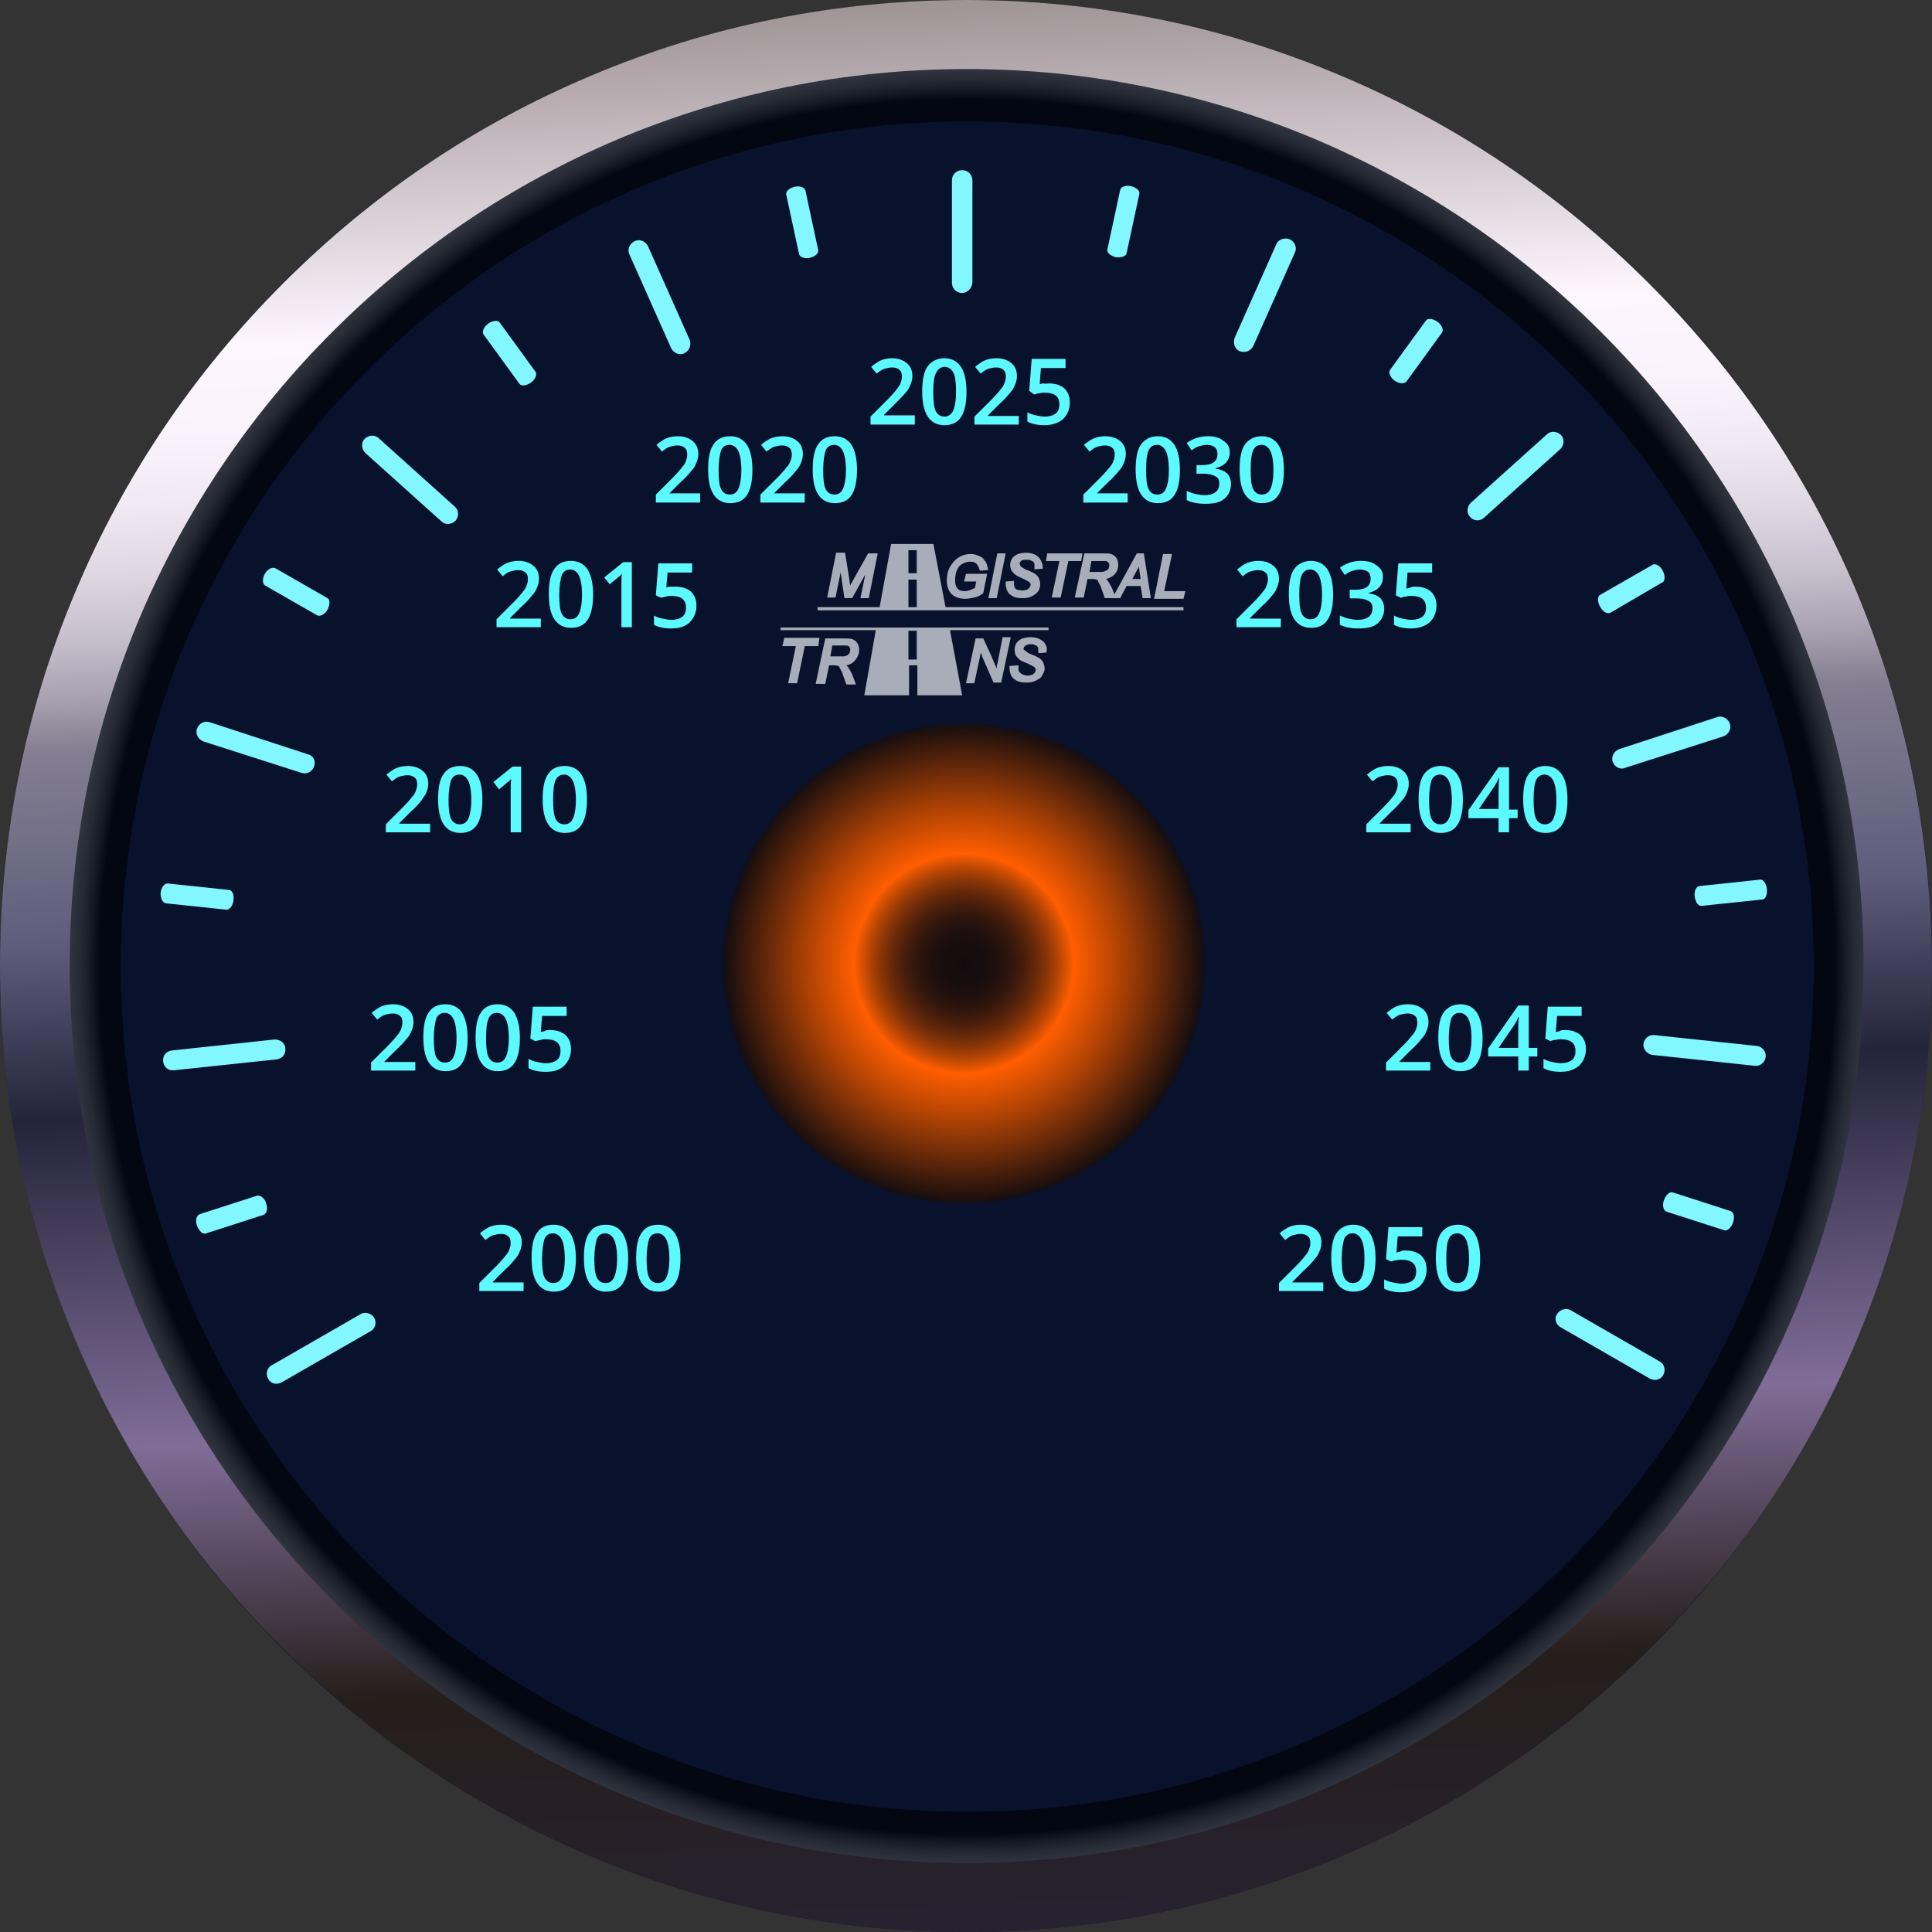 <svg width="302" height="302" viewBox="0 0 302 302" fill="none" xmlns="http://www.w3.org/2000/svg">
<rect x="0" y="0" width="302" height="302" fill="#333333" stroke="none"/>
<circle cx="151" cy="151" r="151" fill="#08122D"/>
<g clip-path="url(#clip0_169_208)">
<path d="M81.846 201.808H74.923V200.56L77.519 197.968C78.288 197.201 78.769 196.625 79.058 196.241C79.346 195.953 79.538 195.569 79.634 195.281C79.731 194.993 79.827 194.705 79.827 194.321C79.827 193.841 79.731 193.457 79.442 193.265C79.154 192.977 78.769 192.881 78.288 192.881C77.904 192.881 77.519 192.977 77.134 193.073C76.75 193.169 76.365 193.457 75.884 193.841L75.019 192.785C75.596 192.305 76.173 191.921 76.654 191.729C77.231 191.537 77.711 191.441 78.384 191.441C79.346 191.441 80.115 191.729 80.692 192.209C81.269 192.689 81.558 193.361 81.558 194.225C81.558 194.705 81.461 195.089 81.269 195.569C81.077 196.049 80.884 196.433 80.5 196.817C80.115 197.297 79.634 197.872 78.769 198.64L77.038 200.368V200.464H81.846V201.808Z" fill="#5CFAFF"/>
<path d="M90.019 196.721C90.019 198.448 89.73 199.792 89.153 200.656C88.576 201.52 87.711 201.904 86.557 201.904C85.403 201.904 84.538 201.424 83.961 200.56C83.384 199.696 83.096 198.352 83.096 196.625C83.096 194.801 83.384 193.457 83.961 192.689C84.538 191.825 85.403 191.441 86.557 191.441C87.711 191.441 88.576 191.921 89.153 192.785C89.73 193.745 90.019 194.993 90.019 196.721ZM84.73 196.721C84.73 198.064 84.826 199.12 85.115 199.696C85.403 200.272 85.884 200.56 86.461 200.56C87.134 200.56 87.519 200.272 87.807 199.696C88.096 199.12 88.288 198.064 88.288 196.721C88.288 195.377 88.096 194.321 87.807 193.745C87.519 193.169 87.038 192.785 86.461 192.785C85.788 192.785 85.403 193.073 85.115 193.649C84.923 194.321 84.73 195.377 84.73 196.721Z" fill="#5CFAFF"/>
<path d="M98.192 196.721C98.192 198.448 97.903 199.792 97.326 200.656C96.749 201.52 95.884 201.904 94.73 201.904C93.576 201.904 92.711 201.424 92.134 200.56C91.557 199.696 91.269 198.352 91.269 196.625C91.269 194.801 91.557 193.457 92.134 192.689C92.711 191.825 93.576 191.441 94.73 191.441C95.884 191.441 96.749 191.921 97.326 192.785C97.903 193.745 98.192 194.993 98.192 196.721ZM92.903 196.721C92.903 198.064 92.999 199.12 93.288 199.696C93.576 200.272 94.057 200.56 94.634 200.56C95.307 200.56 95.692 200.272 95.98 199.696C96.269 199.12 96.461 198.064 96.461 196.721C96.461 195.377 96.269 194.321 95.98 193.745C95.692 193.169 95.211 192.785 94.634 192.785C93.961 192.785 93.576 193.073 93.288 193.649C93.096 194.321 92.903 195.377 92.903 196.721Z" fill="#5CFAFF"/>
<path d="M106.365 196.721C106.365 198.448 106.077 199.792 105.5 200.656C104.923 201.52 104.058 201.904 102.904 201.904C101.75 201.904 100.885 201.424 100.308 200.56C99.731 199.696 99.442 198.352 99.442 196.625C99.442 194.801 99.731 193.457 100.308 192.689C100.885 191.825 101.75 191.441 102.904 191.441C104.058 191.441 104.923 191.921 105.5 192.785C106.077 193.745 106.365 194.993 106.365 196.721ZM101.077 196.721C101.077 198.064 101.173 199.12 101.462 199.696C101.75 200.272 102.231 200.56 102.808 200.56C103.481 200.56 103.865 200.272 104.154 199.696C104.442 199.12 104.635 198.064 104.635 196.721C104.635 195.377 104.442 194.321 104.154 193.745C103.865 193.169 103.385 192.785 102.808 192.785C102.135 192.785 101.75 193.073 101.462 193.649C101.269 194.321 101.077 195.377 101.077 196.721Z" fill="#5CFAFF"/>
<path d="M206.846 201.808H199.923V200.56L202.519 197.968C203.288 197.201 203.769 196.625 204.057 196.241C204.346 195.953 204.538 195.569 204.634 195.281C204.731 194.993 204.827 194.705 204.827 194.321C204.827 193.841 204.731 193.457 204.442 193.265C204.154 192.977 203.769 192.881 203.288 192.881C202.904 192.881 202.519 192.977 202.134 193.073C201.75 193.169 201.365 193.457 200.884 193.841L200.019 192.785C200.596 192.305 201.173 191.921 201.654 191.729C202.231 191.537 202.711 191.441 203.384 191.441C204.346 191.441 205.115 191.729 205.692 192.209C206.269 192.689 206.557 193.361 206.557 194.225C206.557 194.705 206.461 195.089 206.269 195.569C206.077 196.049 205.884 196.433 205.5 196.817C205.115 197.297 204.634 197.872 203.769 198.64L202.038 200.368V200.464H206.846V201.808V201.808Z" fill="#5CFAFF"/>
<path d="M215.019 196.721C215.019 198.448 214.73 199.792 214.153 200.656C213.576 201.52 212.711 201.904 211.557 201.904C210.403 201.904 209.538 201.424 208.961 200.56C208.384 199.696 208.096 198.352 208.096 196.625C208.096 194.801 208.384 193.457 208.961 192.689C209.538 191.921 210.403 191.441 211.557 191.441C212.711 191.441 213.576 191.921 214.153 192.785C214.73 193.745 215.019 194.993 215.019 196.721ZM209.73 196.721C209.73 198.064 209.826 199.12 210.115 199.696C210.403 200.272 210.884 200.56 211.461 200.56C212.134 200.56 212.519 200.272 212.807 199.696C213.096 199.12 213.288 198.064 213.288 196.721C213.288 195.377 213.096 194.321 212.807 193.745C212.519 193.169 212.038 192.785 211.461 192.785C210.788 192.785 210.403 193.073 210.115 193.649C209.923 194.321 209.73 195.377 209.73 196.721Z" fill="#5CFAFF"/>
<path d="M219.731 195.473C220.788 195.473 221.558 195.761 222.134 196.241C222.711 196.817 223 197.488 223 198.448C223 199.504 222.615 200.368 221.942 201.04C221.269 201.616 220.308 202 219.058 202C217.904 202 217.038 201.808 216.365 201.424V199.984C216.75 200.176 217.134 200.368 217.711 200.464C218.192 200.56 218.673 200.656 219.058 200.656C219.827 200.656 220.404 200.464 220.788 200.176C221.173 199.888 221.365 199.408 221.365 198.736C221.365 197.488 220.596 196.913 219.058 196.913C218.865 196.913 218.577 196.913 218.288 197.008C218 197.008 217.711 197.105 217.423 197.2L216.654 196.817L217.038 191.825H222.327V193.265H218.481L218.288 195.761C218.481 195.761 218.673 195.665 218.865 195.665C219.058 195.473 219.346 195.473 219.731 195.473Z" fill="#5CFAFF"/>
<path d="M231.365 196.721C231.365 198.448 231.077 199.792 230.5 200.656C229.923 201.52 229.058 201.904 227.904 201.904C226.75 201.904 225.885 201.424 225.308 200.56C224.731 199.696 224.442 198.352 224.442 196.625C224.442 194.801 224.731 193.457 225.308 192.689C225.885 191.921 226.75 191.441 227.904 191.441C229.058 191.441 229.923 191.921 230.5 192.785C231.077 193.745 231.365 194.993 231.365 196.721ZM226.077 196.721C226.077 198.064 226.173 199.12 226.462 199.696C226.75 200.272 227.231 200.56 227.808 200.56C228.481 200.56 228.865 200.272 229.154 199.696C229.442 199.12 229.635 198.064 229.635 196.721C229.635 195.377 229.442 194.321 229.154 193.745C228.865 193.169 228.385 192.785 227.808 192.785C227.135 192.785 226.75 193.073 226.462 193.649C226.173 194.321 226.077 195.377 226.077 196.721Z" fill="#5CFAFF"/>
<path d="M64.923 167.348H58V166.1L60.596 163.508C61.365 162.74 61.846 162.164 62.135 161.78C62.423 161.492 62.615 161.109 62.712 160.821C62.808 160.533 62.904 160.245 62.904 159.861C62.904 159.381 62.808 158.997 62.519 158.805C62.231 158.517 61.846 158.421 61.365 158.421C60.981 158.421 60.596 158.517 60.212 158.613C59.827 158.709 59.442 158.997 58.962 159.381L58.096 158.325C58.673 157.845 59.25 157.461 59.731 157.269C60.308 157.077 60.788 156.981 61.462 156.981C62.423 156.981 63.192 157.269 63.769 157.749C64.346 158.229 64.635 158.901 64.635 159.765C64.635 160.245 64.538 160.629 64.346 161.109C64.154 161.588 63.962 161.972 63.577 162.356C63.192 162.836 62.712 163.412 61.846 164.18L60.115 165.908V166.004H64.923V167.348V167.348Z" fill="#5CFAFF"/>
<path d="M73.096 162.26C73.096 163.988 72.808 165.332 72.231 166.196C71.654 167.06 70.788 167.444 69.634 167.444C68.481 167.444 67.615 166.964 67.038 166.1C66.461 165.236 66.173 163.892 66.173 162.164C66.173 160.341 66.461 158.997 67.038 158.229C67.615 157.365 68.481 156.981 69.634 156.981C70.788 156.981 71.654 157.461 72.231 158.325C72.808 159.285 73.096 160.629 73.096 162.26ZM67.808 162.26C67.808 163.604 67.904 164.66 68.192 165.236C68.481 165.812 68.961 166.1 69.538 166.1C70.211 166.1 70.596 165.812 70.884 165.236C71.173 164.66 71.365 163.604 71.365 162.26C71.365 160.917 71.173 159.861 70.884 159.285C70.596 158.709 70.115 158.325 69.538 158.325C68.865 158.325 68.481 158.613 68.192 159.189C68 159.957 67.808 160.917 67.808 162.26Z" fill="#5CFAFF"/>
<path d="M81.269 162.26C81.269 163.988 80.98 165.332 80.403 166.196C79.826 167.06 78.961 167.444 77.807 167.444C76.653 167.444 75.788 166.964 75.211 166.1C74.634 165.236 74.346 163.892 74.346 162.164C74.346 160.341 74.634 158.997 75.211 158.229C75.788 157.365 76.653 156.981 77.807 156.981C78.961 156.981 79.826 157.461 80.403 158.325C80.98 159.285 81.269 160.629 81.269 162.26ZM75.98 162.26C75.98 163.604 76.076 164.66 76.365 165.236C76.653 165.812 77.134 166.1 77.711 166.1C78.384 166.1 78.769 165.812 79.057 165.236C79.346 164.66 79.538 163.604 79.538 162.26C79.538 160.917 79.346 159.861 79.057 159.285C78.769 158.709 78.288 158.325 77.711 158.325C77.038 158.325 76.653 158.613 76.365 159.189C76.076 159.957 75.98 160.917 75.98 162.26Z" fill="#5CFAFF"/>
<path d="M85.981 161.012C87.038 161.012 87.808 161.3 88.385 161.78C88.961 162.356 89.25 163.028 89.25 163.988C89.25 165.044 88.865 165.908 88.192 166.58C87.519 167.252 86.558 167.54 85.308 167.54C84.154 167.54 83.288 167.348 82.615 166.964V165.524C83 165.716 83.385 165.908 83.961 166.004C84.442 166.1 84.923 166.196 85.308 166.196C86.077 166.196 86.654 166.004 87.038 165.716C87.423 165.428 87.615 164.948 87.615 164.276C87.615 163.028 86.846 162.452 85.308 162.452C85.115 162.452 84.827 162.452 84.538 162.548C84.25 162.644 83.961 162.644 83.673 162.74L82.904 162.356L83.288 157.365H88.577V158.805H84.731L84.538 161.3C84.731 161.3 84.923 161.204 85.115 161.204C85.308 161.012 85.596 161.012 85.981 161.012Z" fill="#5CFAFF"/>
<path d="M223.577 167.348H216.654V166.1L219.25 163.508C220.02 162.74 220.5 162.164 220.789 161.78C221.077 161.492 221.27 161.109 221.366 160.821C221.462 160.533 221.558 160.245 221.558 159.861C221.558 159.381 221.462 158.997 221.174 158.805C220.885 158.517 220.5 158.421 220.02 158.421C219.635 158.421 219.25 158.517 218.866 158.613C218.481 158.709 218.097 158.997 217.616 159.381L216.75 158.325C217.327 157.845 217.904 157.461 218.385 157.269C218.962 157.077 219.443 156.981 220.116 156.981C221.077 156.981 221.847 157.269 222.424 157.749C223 158.229 223.289 158.901 223.289 159.765C223.289 160.245 223.193 160.629 223 161.109C222.808 161.588 222.616 161.972 222.231 162.356C221.847 162.836 221.366 163.412 220.5 164.18L218.77 165.908V166.004H223.577V167.348V167.348Z" fill="#5CFAFF"/>
<path d="M231.75 162.26C231.75 163.988 231.462 165.332 230.885 166.196C230.308 167.06 229.443 167.444 228.289 167.444C227.135 167.444 226.269 166.964 225.693 166.1C225.116 165.236 224.827 163.892 224.827 162.164C224.827 160.341 225.116 158.997 225.693 158.229C226.269 157.461 227.135 156.981 228.289 156.981C229.443 156.981 230.308 157.461 230.885 158.325C231.462 159.285 231.75 160.629 231.75 162.26ZM226.462 162.26C226.462 163.604 226.558 164.66 226.846 165.236C227.135 165.812 227.616 166.1 228.193 166.1C228.866 166.1 229.25 165.812 229.539 165.236C229.827 164.66 230.019 163.604 230.019 162.26C230.019 160.917 229.827 159.861 229.539 159.285C229.25 158.709 228.769 158.325 228.193 158.325C227.519 158.325 227.135 158.613 226.846 159.189C226.654 159.957 226.462 160.917 226.462 162.26Z" fill="#5CFAFF"/>
<path d="M240.309 165.14H238.962V167.348H237.328V165.14H232.616V163.892L237.328 157.173H238.962V163.796H240.309V165.14ZM237.328 163.796V161.205C237.328 160.341 237.328 159.573 237.424 158.997H237.328C237.232 159.285 237.039 159.669 236.751 160.149L234.251 163.796H237.328Z" fill="#5CFAFF"/>
<path d="M244.635 161.012C245.693 161.012 246.462 161.3 247.039 161.78C247.616 162.356 247.904 163.028 247.904 163.988C247.904 165.044 247.52 165.908 246.846 166.58C246.173 167.156 245.212 167.54 243.962 167.54C242.808 167.54 241.943 167.348 241.27 166.964V165.524C241.654 165.716 242.039 165.908 242.616 166.004C243.096 166.1 243.577 166.196 243.962 166.196C244.731 166.196 245.308 166.004 245.693 165.716C246.077 165.428 246.27 164.948 246.27 164.276C246.27 163.028 245.5 162.452 243.962 162.452C243.77 162.452 243.481 162.452 243.193 162.548C242.904 162.548 242.616 162.644 242.327 162.74L241.558 162.356L241.943 157.365H247.231V158.805H243.385L243.193 161.3C243.385 161.3 243.577 161.204 243.77 161.204C243.962 161.012 244.25 161.012 244.635 161.012Z" fill="#5CFAFF"/>
<path d="M67.231 130.104H60.308V128.856L62.904 126.264C63.673 125.496 64.154 124.92 64.442 124.537C64.731 124.249 64.923 123.865 65.019 123.577C65.115 123.289 65.212 123.001 65.212 122.617C65.212 122.137 65.115 121.753 64.827 121.561C64.538 121.273 64.154 121.177 63.673 121.177C63.288 121.177 62.904 121.273 62.519 121.369C62.135 121.465 61.75 121.753 61.269 122.137L60.404 121.081C60.981 120.601 61.558 120.217 62.038 120.025C62.615 119.833 63.096 119.737 63.769 119.737C64.731 119.737 65.5 120.025 66.077 120.505C66.654 120.985 66.942 121.657 66.942 122.521C66.942 123.001 66.846 123.385 66.654 123.865C66.462 124.345 66.173 124.633 65.885 125.112C65.5 125.592 65.019 126.168 64.154 126.936L62.423 128.664V128.76H67.231V130.104Z" fill="#5CFAFF"/>
<path d="M75.403 125.016C75.403 126.744 75.115 128.088 74.538 128.952C73.961 129.816 73.096 130.2 71.942 130.2C70.788 130.2 69.923 129.72 69.346 128.856C68.769 127.992 68.481 126.648 68.481 124.92C68.481 123.097 68.769 121.753 69.346 120.985C69.923 120.121 70.788 119.737 71.942 119.737C73.096 119.737 73.961 120.217 74.538 121.081C75.115 121.945 75.403 123.289 75.403 125.016ZM70.115 125.016C70.115 126.36 70.211 127.416 70.5 127.992C70.788 128.568 71.269 128.856 71.846 128.856C72.519 128.856 72.903 128.568 73.192 127.992C73.481 127.416 73.673 126.36 73.673 125.016C73.673 123.673 73.481 122.617 73.192 122.041C72.903 121.465 72.423 121.081 71.846 121.081C71.173 121.081 70.788 121.369 70.5 121.945C70.307 122.617 70.115 123.577 70.115 125.016Z" fill="#5CFAFF"/>
<path d="M81.462 130.104H79.827V123.577C79.827 122.809 79.827 122.137 79.923 121.753C79.827 121.849 79.731 121.945 79.539 122.137C79.346 122.233 78.865 122.713 78 123.385L77.135 122.233L80.115 119.833H81.462V130.104Z" fill="#5CFAFF"/>
<path d="M91.75 125.016C91.75 126.744 91.462 128.088 90.885 128.952C90.308 129.816 89.442 130.2 88.289 130.2C87.135 130.2 86.269 129.72 85.692 128.856C85.116 127.992 84.827 126.648 84.827 124.92C84.827 123.097 85.116 121.753 85.692 120.985C86.269 120.121 87.135 119.737 88.289 119.737C89.442 119.737 90.308 120.217 90.885 121.081C91.462 121.945 91.75 123.289 91.75 125.016ZM86.462 125.016C86.462 126.36 86.558 127.416 86.846 127.992C87.135 128.568 87.616 128.856 88.192 128.856C88.866 128.856 89.25 128.568 89.539 127.992C89.827 127.416 90.019 126.36 90.019 125.016C90.019 123.673 89.827 122.617 89.539 122.041C89.25 121.465 88.769 121.081 88.192 121.081C87.519 121.081 87.135 121.369 86.846 121.945C86.558 122.617 86.462 123.577 86.462 125.016Z" fill="#5CFAFF"/>
<path d="M220.5 130.104H213.577V128.856L216.173 126.264C216.943 125.496 217.423 124.92 217.712 124.537C218 124.249 218.193 123.865 218.289 123.577C218.385 123.289 218.481 123.001 218.481 122.617C218.481 122.137 218.385 121.753 218.096 121.561C217.808 121.273 217.423 121.177 216.943 121.177C216.558 121.177 216.173 121.273 215.789 121.369C215.404 121.465 215.019 121.753 214.539 122.137L213.673 121.081C214.25 120.601 214.827 120.217 215.308 120.025C215.885 119.833 216.366 119.737 217.039 119.737C218 119.737 218.769 120.025 219.346 120.505C219.923 120.985 220.212 121.657 220.212 122.521C220.212 123.001 220.116 123.385 219.923 123.865C219.731 124.345 219.539 124.729 219.154 125.112C218.769 125.592 218.289 126.168 217.423 126.936L215.693 128.664V128.76H220.5V130.104V130.104Z" fill="#5CFAFF"/>
<path d="M228.673 125.016C228.673 126.744 228.385 128.088 227.808 128.952C227.231 129.816 226.365 130.2 225.212 130.2C224.058 130.2 223.192 129.72 222.615 128.856C222.038 127.992 221.75 126.648 221.75 124.92C221.75 123.097 222.038 121.753 222.615 120.985C223.192 120.217 224.058 119.737 225.212 119.737C226.365 119.737 227.231 120.217 227.808 121.081C228.385 121.945 228.673 123.289 228.673 125.016ZM223.385 125.016C223.385 126.36 223.481 127.416 223.769 127.992C224.058 128.568 224.538 128.856 225.115 128.856C225.788 128.856 226.173 128.568 226.462 127.992C226.75 127.416 226.942 126.36 226.942 125.016C226.942 123.673 226.75 122.617 226.462 122.041C226.173 121.465 225.692 121.081 225.115 121.081C224.442 121.081 224.058 121.369 223.769 121.945C223.577 122.617 223.385 123.577 223.385 125.016Z" fill="#5CFAFF"/>
<path d="M237.231 127.896H235.885V130.104H234.251V127.896H229.539V126.648L234.251 119.929H235.885V126.552H237.231V127.896ZM234.251 126.456V123.865C234.251 123.001 234.251 122.233 234.347 121.657H234.251C234.154 121.945 233.962 122.329 233.674 122.809L231.174 126.456H234.251Z" fill="#5CFAFF"/>
<path d="M245.02 125.016C245.02 126.744 244.731 128.088 244.154 128.952C243.577 129.816 242.712 130.2 241.558 130.2C240.404 130.2 239.539 129.72 238.962 128.856C238.385 127.992 238.097 126.648 238.097 124.92C238.097 123.097 238.385 121.753 238.962 120.985C239.539 120.217 240.404 119.737 241.558 119.737C242.712 119.737 243.577 120.217 244.154 121.081C244.731 121.945 245.02 123.289 245.02 125.016ZM239.731 125.016C239.731 126.36 239.827 127.416 240.116 127.992C240.404 128.568 240.885 128.856 241.462 128.856C242.135 128.856 242.52 128.568 242.808 127.992C243.097 127.416 243.289 126.36 243.289 125.016C243.289 123.673 243.097 122.617 242.808 122.041C242.52 121.465 242.039 121.081 241.462 121.081C240.789 121.081 240.404 121.369 240.116 121.945C239.827 122.617 239.731 123.577 239.731 125.016Z" fill="#5CFAFF"/>
<path d="M84.538 98.043H77.615V96.796L80.211 94.204C80.981 93.436 81.461 92.86 81.75 92.476C82.038 92.188 82.231 91.804 82.327 91.516C82.423 91.228 82.519 90.94 82.519 90.556C82.519 90.076 82.423 89.692 82.135 89.5C81.846 89.212 81.461 89.116 80.981 89.116C80.596 89.116 80.211 89.212 79.827 89.308C79.442 89.404 79.058 89.692 78.577 90.076L77.711 89.02C78.288 88.54 78.865 88.156 79.346 87.965C79.923 87.772 80.404 87.677 81.077 87.677C82.038 87.677 82.808 87.965 83.385 88.444C83.961 88.924 84.25 89.596 84.25 90.46C84.25 90.94 84.154 91.324 83.961 91.804C83.769 92.284 83.577 92.668 83.192 93.052C82.808 93.532 82.327 94.108 81.461 94.876L79.731 96.603V96.7H84.538V98.043Z" fill="#5CFAFF"/>
<path d="M92.711 92.956C92.711 94.684 92.423 96.028 91.846 96.891C91.269 97.755 90.403 98.139 89.25 98.139C88.096 98.139 87.23 97.659 86.653 96.796C86.076 95.932 85.788 94.588 85.788 92.86C85.788 91.036 86.076 89.692 86.653 88.924C87.23 88.061 88.096 87.677 89.25 87.677C90.403 87.677 91.269 88.156 91.846 89.02C92.423 89.98 92.711 91.228 92.711 92.956ZM87.423 92.956C87.423 94.3 87.519 95.356 87.807 95.932C88.096 96.507 88.576 96.796 89.153 96.796C89.826 96.796 90.211 96.507 90.5 95.932C90.788 95.356 90.98 94.3 90.98 92.956C90.98 91.612 90.788 90.556 90.5 89.98C90.211 89.404 89.73 89.02 89.153 89.02C88.48 89.02 88.096 89.308 87.807 89.884C87.615 90.556 87.423 91.612 87.423 92.956Z" fill="#5CFAFF"/>
<path d="M98.769 98.043H97.135V91.516C97.135 90.748 97.135 90.076 97.231 89.692C97.135 89.788 97.038 89.884 96.846 90.076C96.654 90.172 96.173 90.652 95.308 91.324L94.442 90.268L97.423 87.868H98.769V98.043Z" fill="#5CFAFF"/>
<path d="M105.596 91.708C106.654 91.708 107.423 91.996 108 92.476C108.577 93.052 108.865 93.724 108.865 94.684C108.865 95.74 108.48 96.603 107.807 97.275C107.134 97.947 106.173 98.235 104.923 98.235C103.769 98.235 102.904 98.043 102.23 97.659V96.219C102.615 96.412 103 96.603 103.577 96.7C104.057 96.796 104.538 96.891 104.923 96.891C105.692 96.891 106.269 96.7 106.654 96.412C107.038 96.124 107.23 95.644 107.23 94.972C107.23 93.724 106.461 93.148 104.923 93.148C104.73 93.148 104.442 93.148 104.154 93.244C103.865 93.34 103.577 93.34 103.288 93.436L102.519 93.052L102.904 88.06H108.192V89.5H104.346L104.154 91.804C104.346 91.804 104.538 91.708 104.73 91.708C104.923 91.708 105.211 91.708 105.596 91.708Z" fill="#5CFAFF"/>
<path d="M200.211 98.043H193.288V96.796L195.884 94.204C196.653 93.436 197.134 92.86 197.423 92.476C197.711 92.188 197.903 91.804 198 91.516C198.096 91.228 198.192 90.94 198.192 90.556C198.192 90.076 198.096 89.692 197.807 89.5C197.519 89.212 197.134 89.116 196.653 89.116C196.269 89.116 195.884 89.212 195.5 89.308C195.115 89.404 194.73 89.692 194.25 90.076L193.384 89.02C193.961 88.54 194.538 88.156 195.019 87.965C195.596 87.772 196.077 87.677 196.75 87.677C197.711 87.677 198.48 87.965 199.057 88.444C199.634 88.924 199.923 89.596 199.923 90.46C199.923 90.94 199.827 91.324 199.634 91.804C199.442 92.284 199.25 92.668 198.865 93.052C198.48 93.532 198 94.108 197.134 94.876L195.403 96.603V96.7H200.211V98.043V98.043Z" fill="#5CFAFF"/>
<path d="M208.384 92.956C208.384 94.684 208.096 96.028 207.519 96.891C206.942 97.755 206.076 98.139 204.922 98.139C203.769 98.139 202.903 97.659 202.326 96.796C201.749 95.932 201.461 94.588 201.461 92.86C201.461 91.036 201.749 89.692 202.326 88.924C202.903 88.156 203.769 87.677 204.922 87.677C206.076 87.677 206.942 88.156 207.519 89.02C208.096 89.98 208.384 91.228 208.384 92.956ZM203.096 92.956C203.096 94.3 203.192 95.356 203.48 95.932C203.769 96.507 204.249 96.796 204.826 96.796C205.499 96.796 205.884 96.507 206.172 95.932C206.461 95.356 206.653 94.3 206.653 92.956C206.653 91.612 206.461 90.556 206.172 89.98C205.884 89.404 205.403 89.02 204.826 89.02C204.153 89.02 203.769 89.308 203.48 89.884C203.192 90.556 203.096 91.612 203.096 92.956Z" fill="#5CFAFF"/>
<path d="M216.173 90.172C216.173 90.844 215.981 91.324 215.596 91.804C215.212 92.188 214.731 92.476 213.962 92.668V92.764C214.827 92.86 215.404 93.148 215.789 93.532C216.173 93.916 216.365 94.492 216.365 95.164C216.365 96.124 215.981 96.891 215.308 97.467C214.635 98.043 213.673 98.235 212.327 98.235C211.173 98.235 210.212 98.043 209.442 97.659V96.22C209.923 96.412 210.308 96.603 210.789 96.7C211.269 96.796 211.75 96.891 212.231 96.891C213 96.891 213.577 96.7 213.962 96.412C214.346 96.124 214.539 95.644 214.539 95.068C214.539 94.492 214.346 94.108 213.865 93.916C213.385 93.628 212.712 93.532 211.846 93.532H210.981V92.188H211.846C213.481 92.188 214.25 91.612 214.25 90.46C214.25 89.98 214.154 89.692 213.865 89.404C213.577 89.212 213.192 89.02 212.615 89.02C212.231 89.02 211.846 89.116 211.462 89.212C211.077 89.308 210.692 89.5 210.212 89.884L209.442 88.732C210.404 88.061 211.462 87.677 212.712 87.677C213.769 87.677 214.539 87.868 215.115 88.348C215.885 88.828 216.173 89.404 216.173 90.172Z" fill="#5CFAFF"/>
<path d="M221.269 91.708C222.326 91.708 223.096 91.996 223.673 92.476C224.249 93.052 224.538 93.724 224.538 94.684C224.538 95.74 224.153 96.603 223.48 97.275C222.807 97.851 221.846 98.235 220.596 98.235C219.442 98.235 218.576 98.043 217.903 97.659V96.219C218.288 96.412 218.673 96.603 219.249 96.7C219.73 96.796 220.211 96.891 220.596 96.891C221.365 96.891 221.942 96.7 222.326 96.412C222.711 96.124 222.903 95.644 222.903 94.972C222.903 93.724 222.134 93.148 220.596 93.148C220.403 93.148 220.115 93.148 219.826 93.244C219.538 93.244 219.249 93.34 218.961 93.436L218.192 93.052L218.576 88.06H223.865V89.5H220.019L219.826 91.996C220.019 91.996 220.211 91.9 220.403 91.9C220.596 91.708 220.884 91.708 221.269 91.708Z" fill="#5CFAFF"/>
<path d="M109.443 78.558H102.52V77.31L105.116 74.718C105.885 73.95 106.366 73.374 106.654 72.99C106.943 72.702 107.135 72.318 107.231 72.03C107.327 71.742 107.423 71.454 107.423 71.07C107.423 70.59 107.327 70.207 107.039 70.014C106.75 69.727 106.366 69.63 105.885 69.63C105.5 69.63 105.116 69.727 104.731 69.823C104.346 69.918 103.962 70.207 103.481 70.59L102.616 69.534C103.193 69.055 103.77 68.671 104.25 68.479C104.827 68.287 105.308 68.191 105.981 68.191C106.943 68.191 107.712 68.479 108.289 68.959C108.866 69.439 109.154 70.111 109.154 70.974C109.154 71.454 109.058 71.838 108.866 72.318C108.673 72.798 108.481 73.182 108.096 73.566C107.712 74.046 107.231 74.622 106.366 75.39L104.635 77.118H109.443V78.558V78.558Z" fill="#5CFAFF"/>
<path d="M117.615 73.47C117.615 75.198 117.327 76.542 116.75 77.406C116.173 78.27 115.308 78.653 114.154 78.653C113 78.653 112.135 78.174 111.558 77.31C110.981 76.446 110.692 75.102 110.692 73.374C110.692 71.55 110.981 70.207 111.558 69.439C112.135 68.575 113 68.191 114.154 68.191C115.308 68.191 116.173 68.671 116.75 69.534C117.327 70.398 117.615 71.742 117.615 73.47ZM112.327 73.47C112.327 74.814 112.423 75.87 112.712 76.446C113 77.022 113.481 77.31 114.058 77.31C114.731 77.31 115.115 77.022 115.404 76.446C115.692 75.87 115.885 74.814 115.885 73.47C115.885 72.126 115.692 71.07 115.404 70.494C115.115 69.918 114.635 69.534 114.058 69.534C113.385 69.534 113 69.823 112.712 70.398C112.519 71.07 112.327 72.03 112.327 73.47Z" fill="#5CFAFF"/>
<path d="M125.788 78.558H118.865V77.31L121.461 74.718C122.231 73.95 122.711 73.374 123 72.99C123.288 72.702 123.481 72.318 123.577 72.03C123.673 71.742 123.769 71.454 123.769 71.07C123.769 70.59 123.673 70.207 123.384 70.014C123.096 69.727 122.711 69.63 122.231 69.63C121.846 69.63 121.461 69.727 121.077 69.823C120.692 69.918 120.308 70.207 119.827 70.59L118.961 69.534C119.538 69.055 120.115 68.671 120.596 68.479C121.173 68.287 121.654 68.191 122.327 68.191C123.288 68.191 124.058 68.479 124.634 68.959C125.211 69.439 125.5 70.111 125.5 70.974C125.5 71.454 125.404 71.838 125.211 72.318C125.019 72.798 124.827 73.182 124.442 73.566C124.058 74.046 123.577 74.622 122.711 75.39L120.981 77.118H125.788V78.558Z" fill="#5CFAFF"/>
<path d="M133.962 73.47C133.962 75.198 133.674 76.542 133.097 77.406C132.52 78.27 131.654 78.653 130.501 78.653C129.347 78.653 128.481 78.174 127.904 77.31C127.328 76.446 127.039 75.102 127.039 73.374C127.039 71.55 127.328 70.207 127.904 69.439C128.481 68.575 129.347 68.191 130.501 68.191C131.654 68.191 132.52 68.671 133.097 69.534C133.674 70.398 133.962 71.742 133.962 73.47ZM128.674 73.47C128.674 74.814 128.77 75.87 129.058 76.446C129.347 77.022 129.828 77.31 130.404 77.31C131.078 77.31 131.462 77.022 131.751 76.446C132.039 75.87 132.231 74.814 132.231 73.47C132.231 72.126 132.039 71.07 131.751 70.494C131.462 69.918 130.981 69.534 130.404 69.534C129.731 69.534 129.347 69.823 129.058 70.398C128.866 71.07 128.674 72.03 128.674 73.47Z" fill="#5CFAFF"/>
<path d="M176.269 78.558H169.346V77.31L171.942 74.718C172.711 73.95 173.192 73.374 173.48 72.99C173.769 72.702 173.961 72.318 174.057 72.03C174.153 71.742 174.25 71.454 174.25 71.07C174.25 70.59 174.153 70.207 173.865 70.014C173.576 69.727 173.192 69.63 172.711 69.63C172.326 69.63 171.942 69.727 171.557 69.823C171.173 69.918 170.788 70.207 170.307 70.59L169.442 69.534C170.019 69.055 170.596 68.671 171.076 68.479C171.653 68.287 172.134 68.191 172.807 68.191C173.769 68.191 174.538 68.479 175.115 68.959C175.692 69.439 175.98 70.111 175.98 70.974C175.98 71.454 175.884 71.838 175.692 72.318C175.5 72.798 175.307 73.182 174.923 73.566C174.538 74.046 174.057 74.622 173.192 75.39L171.461 77.118H176.269V78.558Z" fill="#5CFAFF"/>
<path d="M184.442 73.47C184.442 75.198 184.153 76.542 183.576 77.406C182.999 78.27 182.134 78.653 180.98 78.653C179.826 78.653 178.961 78.174 178.384 77.31C177.807 76.446 177.519 75.102 177.519 73.374C177.519 71.55 177.807 70.207 178.384 69.439C178.961 68.671 179.826 68.191 180.98 68.191C182.134 68.191 182.999 68.671 183.576 69.534C184.153 70.398 184.442 71.742 184.442 73.47ZM179.153 73.47C179.153 74.814 179.249 75.87 179.538 76.446C179.826 77.022 180.307 77.31 180.884 77.31C181.557 77.31 181.942 77.022 182.23 76.446C182.519 75.87 182.711 74.814 182.711 73.47C182.711 72.126 182.519 71.07 182.23 70.494C181.942 69.918 181.461 69.534 180.884 69.534C180.211 69.534 179.826 69.823 179.538 70.398C179.249 71.07 179.153 72.03 179.153 73.47Z" fill="#5CFAFF"/>
<path d="M192.231 70.686C192.231 71.358 192.038 71.838 191.654 72.318C191.269 72.702 190.788 72.99 190.019 73.182V73.278C190.885 73.374 191.462 73.662 191.846 74.046C192.231 74.43 192.423 75.006 192.423 75.678C192.423 76.638 192.038 77.406 191.365 77.982C190.692 78.558 189.731 78.749 188.385 78.749C187.231 78.749 186.269 78.558 185.5 78.174V76.734C185.981 76.926 186.365 77.118 186.846 77.214C187.327 77.31 187.808 77.406 188.288 77.406C189.058 77.406 189.635 77.214 190.019 76.926C190.404 76.638 190.596 76.158 190.596 75.582C190.596 75.006 190.404 74.622 189.923 74.43C189.442 74.142 188.769 74.046 187.904 74.046H187.038V72.702H187.904C189.538 72.702 190.308 72.126 190.308 70.974C190.308 70.494 190.212 70.207 189.923 69.918C189.635 69.727 189.25 69.534 188.673 69.534C188.288 69.534 187.904 69.63 187.519 69.727C187.135 69.823 186.75 70.014 186.269 70.398L185.5 69.247C186.462 68.575 187.519 68.191 188.769 68.191C189.827 68.191 190.596 68.383 191.173 68.863C191.942 69.343 192.231 69.918 192.231 70.686Z" fill="#5CFAFF"/>
<path d="M200.692 73.47C200.692 75.198 200.403 76.542 199.826 77.406C199.249 78.27 198.384 78.653 197.23 78.653C196.076 78.653 195.211 78.174 194.634 77.31C194.057 76.446 193.769 75.102 193.769 73.374C193.769 71.55 194.057 70.207 194.634 69.439C195.211 68.671 196.076 68.191 197.23 68.191C198.384 68.191 199.249 68.671 199.826 69.534C200.403 70.398 200.692 71.742 200.692 73.47ZM195.499 73.47C195.499 74.814 195.595 75.87 195.884 76.446C196.172 77.022 196.653 77.31 197.23 77.31C197.903 77.31 198.288 77.022 198.576 76.446C198.865 75.87 199.057 74.814 199.057 73.47C199.057 72.126 198.865 71.07 198.576 70.494C198.288 69.918 197.807 69.534 197.23 69.534C196.557 69.534 196.172 69.823 195.884 70.398C195.595 71.07 195.499 72.03 195.499 73.47Z" fill="#5CFAFF"/>
<path d="M143 66.367H136.077V65.119L138.673 62.527C139.443 61.759 139.923 61.183 140.212 60.8C140.5 60.416 140.693 60.127 140.789 59.84C140.885 59.552 140.981 59.264 140.981 58.88C140.981 58.4 140.885 58.016 140.596 57.824C140.308 57.536 139.923 57.44 139.443 57.44C139.058 57.44 138.673 57.536 138.289 57.632C137.904 57.728 137.519 58.016 137.039 58.4L136.173 57.344C136.75 56.864 137.327 56.48 137.808 56.288C138.289 56.096 138.866 56 139.443 56C140.404 56 141.173 56.288 141.75 56.768C142.327 57.248 142.616 57.92 142.616 58.784C142.616 59.264 142.519 59.648 142.327 60.127C142.135 60.608 141.943 60.992 141.558 61.375C141.269 61.759 140.693 62.335 139.923 63.103L138.193 64.831V64.927H143V66.367Z" fill="#5CFAFF"/>
<path d="M151.077 61.279C151.077 63.007 150.789 64.351 150.212 65.215C149.635 66.079 148.77 66.463 147.616 66.463C146.462 66.463 145.597 65.983 145.02 65.119C144.443 64.255 144.154 62.911 144.154 61.183C144.154 59.36 144.443 58.016 145.02 57.248C145.597 56.48 146.462 56 147.616 56C148.77 56 149.635 56.48 150.212 57.344C150.789 58.208 151.077 59.552 151.077 61.279ZM145.885 61.279C145.885 62.623 145.981 63.679 146.27 64.255C146.558 64.831 147.039 65.119 147.616 65.119C148.193 65.119 148.674 64.831 148.962 64.255C149.25 63.679 149.443 62.623 149.443 61.279C149.443 59.84 149.347 58.88 149.058 58.304C148.77 57.728 148.289 57.344 147.712 57.344C147.135 57.344 146.654 57.632 146.366 58.208C145.981 58.88 145.885 59.84 145.885 61.279Z" fill="#5CFAFF"/>
<path d="M159.25 66.367H152.327V65.119L154.923 62.527C155.693 61.759 156.173 61.183 156.462 60.8C156.75 60.511 156.943 60.127 157.039 59.84C157.135 59.552 157.231 59.264 157.231 58.88C157.231 58.4 157.135 58.016 156.846 57.824C156.558 57.536 156.173 57.44 155.693 57.44C155.308 57.44 154.923 57.536 154.539 57.632C154.154 57.728 153.769 58.016 153.289 58.4L152.423 57.344C153 56.864 153.577 56.48 154.058 56.288C154.635 56.096 155.116 56 155.789 56C156.75 56 157.519 56.288 158.096 56.768C158.673 57.248 158.962 57.92 158.962 58.784C158.962 59.264 158.866 59.648 158.673 60.127C158.481 60.608 158.289 60.992 157.904 61.375C157.519 61.855 157.039 62.431 156.173 63.199L154.443 64.927V65.023H159.25V66.367Z" fill="#5CFAFF"/>
<path d="M163.962 59.935C165.02 59.935 165.789 60.224 166.366 60.703C166.943 61.279 167.231 61.951 167.231 62.911C167.231 63.967 166.847 64.831 166.174 65.503C165.501 66.079 164.539 66.463 163.289 66.463C162.135 66.463 161.27 66.271 160.597 65.887V64.447C160.981 64.639 161.366 64.831 161.943 64.927C162.424 65.023 162.904 65.119 163.289 65.119C164.058 65.119 164.635 64.927 165.02 64.639C165.404 64.351 165.597 63.871 165.597 63.199C165.597 61.951 164.827 61.375 163.289 61.375C163.097 61.375 162.808 61.375 162.52 61.471C162.231 61.471 161.943 61.567 161.654 61.663L160.885 61.087L161.27 56.096H166.558V57.536H162.712L162.52 60.032C162.712 60.032 162.904 59.935 163.097 59.935C163.385 60.032 163.674 59.935 163.962 59.935Z" fill="#5CFAFF"/>
</g>
<g clip-path="url(#clip1_169_208)">
<g opacity="0.69">
<path d="M128.1 99.7H122.6L122.3 101H124.4L123.2 106.8H124.6L125.8 101H127.9L128.1 99.7Z" fill="#EFF3F8"/>
<path d="M134.3 101.6C134.3 101.2 134.2 100.8 134 100.5C133.8 100.2 133.5 100 133.2 99.9C132.9 99.8 132.5 99.8 131.9 99.8H129L127.5 106.9H129L129.6 104H130.4C130.8 104 131 104.1 131 104.1C131.1 104.1 131.2 104.2 131.3 104.5C131.5 104.8 131.7 105.2 131.8 105.6L132.3 107H133.8L133.2 105.4C133 105 132.8 104.6 132.5 104.2C132.4 104.1 132.4 104.1 132.3 104C132.9 103.9 133.3 103.6 133.6 103.3C134.1 102.7 134.3 102.2 134.3 101.6ZM132.5 102.4C132.3 102.5 132.1 102.6 131.8 102.6C131.6 102.6 131.3 102.6 130.8 102.6H129.8L130.1 100.9H132C132.4 100.9 132.6 100.9 132.6 101C132.7 101 132.8 101.1 132.8 101.2C132.9 101.3 132.9 101.4 132.9 101.6C132.9 101.8 132.8 102 132.8 102.1C132.7 102.2 132.6 102.3 132.5 102.4Z" fill="#EFF3F8"/>
<path d="M156.7 99.7L155.9 103.8C155.8 104 155.8 104.2 155.8 104.5C155.8 104.4 155.7 104.4 155.7 104.3C155.5 103.8 155.2 103.1 154.9 102.4L153.7 99.8H152.5L151 106.8H152.3L153.2 102.6C153.2 102.4 153.3 102.2 153.3 102C153.4 102.2 153.5 102.5 153.6 102.8L155.3 106.7H156.5L158 99.6H156.7V99.7Z" fill="#EFF3F8"/>
<path d="M163.4 100.7C163.2 100.3 162.9 100.1 162.5 99.9C162.1 99.7 161.6 99.6 161.1 99.6C160.6 99.6 160.2 99.7 159.8 99.8C159.4 100 159.1 100.2 158.9 100.5C158.7 100.8 158.6 101.2 158.6 101.6C158.6 101.9 158.7 102.3 158.8 102.5C159 102.7 159.2 103 159.5 103.2C159.7 103.3 160 103.5 160.6 103.7C161.4 104.1 161.6 104.2 161.7 104.3C161.8 104.4 161.9 104.5 161.9 104.7C161.9 104.9 161.8 105.1 161.6 105.3C161.4 105.5 161 105.6 160.6 105.6C160.3 105.6 160 105.5 159.8 105.4C159.6 105.3 159.5 105.2 159.3 105C159.2 104.8 159.2 104.6 159.2 104.5V104L157.8 104.1V104.3C157.8 105.2 158.1 105.9 158.6 106.2C159.1 106.6 159.8 106.7 160.5 106.7C161 106.7 161.5 106.6 161.9 106.4C162.3 106.2 162.7 106 162.9 105.6C163.1 105.2 163.3 104.9 163.3 104.5C163.3 104.2 163.2 103.9 163.1 103.6C163 103.4 162.8 103.1 162.5 102.9C162.3 102.8 162 102.6 161.5 102.4C160.9 102.2 160.6 102 160.5 101.9C160.3 101.8 160.2 101.7 160.2 101.6C160 101.7 160 101.6 160 101.4C160 101.2 160.1 101.1 160.2 101C160.4 100.8 160.7 100.7 161.1 100.7C161.3 100.7 161.6 100.7 161.7 100.8C161.9 100.9 162 100.9 162.1 101C162.2 101.1 162.3 101.2 162.3 101.4C162.3 101.5 162.3 101.6 162.3 101.8V102.1L163.6 102V101.8C163.6 101.7 163.6 101.7 163.6 101.7C163.7 101.4 163.6 101 163.4 100.7Z" fill="#EFF3F8"/>
<path d="M135.7 86.5L133.4 90.6C133.2 90.9 133.1 91.2 132.9 91.5C132.9 91.3 132.8 91.1 132.8 90.8L132.1 86.4H130.7L129.3 93.4H130.6L131.4 89.5L132 93.5H133.2L135.2 89.9C135.2 90 135.2 90 135.2 90.1L134.5 93.5H135.8L137.2 86.5H135.7Z" fill="#EFF3F8"/>
<path d="M150.7 90.9H152.6L152.4 91.9C151.8 92.2 151.3 92.4 150.8 92.4C150.3 92.4 149.9 92.3 149.7 92C149.4 91.7 149.3 91.3 149.3 90.7C149.3 90.1 149.4 89.5 149.6 89.1C149.8 88.6 150.1 88.3 150.5 88.1C150.8 87.9 151.3 87.8 151.7 87.8C152.1 87.8 152.4 87.9 152.6 88.1C152.8 88.3 153 88.6 153.1 89L153.2 89.2L154.5 89.1L154.4 88.8C154.3 88.3 154.2 87.9 153.9 87.6C153.7 87.3 153.4 87 153 86.9C152.6 86.7 152.2 86.6 151.7 86.6C151 86.6 150.4 86.8 149.9 87.1C149.4 87.4 148.9 87.9 148.5 88.6C148.2 89.1 148 89.9 148 90.7C148 91.5 148.2 92.2 148.6 92.7C149.1 93.3 149.9 93.6 150.9 93.6C151.4 93.6 151.8 93.5 152.3 93.4C152.8 93.3 153.2 93.1 153.6 92.8L153.7 92.7L154.3 89.7H151L150.7 90.9Z" fill="#EFF3F8"/>
<path d="M155.9 86.5L154.5 93.5H155.8L157.2 86.5H155.9Z" fill="#EFF3F8"/>
<path d="M161.8 86.7C161.4 86.5 160.9 86.4 160.4 86.4C159.9 86.4 159.5 86.5 159.1 86.6C158.7 86.8 158.4 87 158.2 87.3C158 87.6 157.9 88 157.9 88.3C157.9 88.6 158 88.9 158.1 89.2C158.3 89.4 158.5 89.7 158.8 89.9C159 90 159.3 90.2 159.8 90.4C160.6 90.8 160.8 90.9 160.9 91C161 91.1 161.1 91.2 161.1 91.4C161.1 91.6 161 91.8 160.8 92C160.6 92.2 160.2 92.3 159.8 92.3C159.5 92.3 159.2 92.2 159 92.2C158.8 92.1 158.7 92 158.6 91.8C158.5 91.6 158.5 91.4 158.5 91.3V90.8L157.2 90.9V91.1C157.2 92 157.5 92.7 158 93C158.5 93.4 159.1 93.5 159.9 93.5C160.4 93.5 160.9 93.4 161.3 93.2C161.7 93 162 92.8 162.3 92.4C162.5 92.1 162.6 91.7 162.6 91.3C162.6 91 162.5 90.7 162.4 90.4C162.3 90.2 162.1 89.9 161.8 89.7C161.6 89.6 161.3 89.4 160.8 89.2C160.2 89 159.9 88.8 159.8 88.7C159.6 88.6 159.5 88.5 159.5 88.4C159.4 88.3 159.4 88.2 159.4 88.1C159.4 87.9 159.5 87.8 159.6 87.7C159.8 87.5 160.1 87.5 160.5 87.5C160.7 87.5 161 87.5 161.1 87.6C161.3 87.7 161.4 87.7 161.5 87.8C161.6 87.9 161.7 88 161.7 88.2C161.7 88.3 161.7 88.4 161.7 88.6V89L163 88.9V88.7C163 88.6 163 88.6 163 88.6C163 88.3 162.9 88 162.7 87.6C162.5 87.2 162.2 86.9 161.8 86.7Z" fill="#EFF3F8"/>
<path d="M169.2 86.5H163.7L163.5 87.7H165.6L164.4 93.4H165.8L167 87.7H169L169.2 86.5Z" fill="#EFF3F8"/>
<path d="M177.7 86.5L174.2 92.9L173.8 91.9C173.6 91.5 173.4 91.1 173.1 90.7C173 90.6 173 90.6 172.9 90.5C173.4 90.4 173.9 90.1 174.2 89.8C174.6 89.4 174.8 88.9 174.8 88.3C174.8 87.9 174.7 87.5 174.5 87.2C174.3 86.9 174 86.7 173.7 86.6C173.4 86.5 173 86.5 172.4 86.5H169.5L168 93.4H169.4L170 90.5H170.8C171.2 90.5 171.3 90.6 171.4 90.6C171.5 90.6 171.6 90.7 171.7 91C171.9 91.3 172.1 91.7 172.2 92.1L172.7 93.5H173.6H174.2H175.1L176.1 91.6H178.3L178.6 93.5H179.9L178.8 86.5H177.7ZM177 90.5L177.8 89C177.9 88.8 178 88.7 178 88.5C178 88.7 178.1 88.9 178.1 89.2L178.3 90.5H177ZM172.9 89.2C172.7 89.3 172.5 89.4 172.2 89.4C172 89.4 171.7 89.4 171.2 89.4H170.3L170.6 87.7H172.5C172.9 87.7 173 87.7 173.1 87.8C173.2 87.8 173.2 87.9 173.3 88C173.4 88.1 173.4 88.2 173.4 88.4C173.4 88.6 173.3 88.7 173.3 88.9C173.2 89 173.1 89.1 172.9 89.2Z" fill="#EFF3F8"/>
<path d="M182 92.3L183.2 86.6H181.8L180.4 93.6H185L185.3 92.4H182V92.3Z" fill="#EFF3F8"/>
<path d="M147.8 94.9L145.9 85H145.1H143.4H142.1H140.5H139.3L137.5 94.9H127.8V95.1V95.4H137.5H142.1H143.4H147.9H185V95.2V94.9H147.8ZM143.3 94.9H142V90.6H143.3V94.9ZM143.3 89.6H142V86H143.3V89.6Z" fill="#EFF3F8"/>
<path d="M148.4 98.1H143.4H142.1H137H122V98.3V98.5H136.9L135.1 108.7H142.1V104H143.4V108.7H150.4L148.5 98.5H163.9V98.3V98.1H148.4V98.1ZM143.3 103.1H142V98.6H143.3V103.1Z" fill="#EFF3F8"/>
</g>
</g>
<g style="mix-blend-mode:lighten" clip-path="url(#clip2_169_208)">
<mask id="mask0_169_208" style="mask-type:alpha" maskUnits="userSpaceOnUse" x="113" y="113" width="76" height="76">
<path d="M113 150.6C113 171.3 129.9 188.2 150.7 188.2C171.5 188.2 188.4 171.3 188.4 150.6C188.3 129.9 171.5 113 150.7 113C129.9 113 113 129.9 113 150.6Z" fill="url(#paint0_radial_169_208)"/>
</mask>
<g mask="url(#mask0_169_208)">
<path d="M113 150.6C113 171.3 129.9 188.2 150.7 188.2C171.5 188.2 188.4 171.3 188.4 150.6C188.3 129.9 171.5 113 150.7 113C129.9 113 113 129.9 113 150.6Z" fill="url(#paint1_radial_169_208)"/>
</g>
</g>
<g clip-path="url(#clip3_169_208)">
<path d="M150.4 45.8C149.5 45.8 148.8 45.1 148.8 44.2V28.2C148.8 27.3 149.5 26.6 150.4 26.6C151.3 26.6 152 27.3 152 28.2V44.2C151.9 45.1 151.2 45.8 150.4 45.8Z" fill="#83F7FF"/>
<mask id="mask1_169_208" style="mask-type:alpha" maskUnits="userSpaceOnUse" x="141" y="-15" width="20" height="95">
<path d="M151.7 -14.9C156.9 -13.3 160.7 9.2 160.2 35.4C159.7 61.6 155 81.5 149.9 79.9C144.7 78.3 140.9 55.8 141.4 29.6C141.9 3.4 146.5 -16.5 151.7 -14.9Z" fill="url(#paint2_radial_169_208)"/>
</mask>
<g mask="url(#mask1_169_208)">
</g>
<mask id="mask2_169_208" style="mask-type:alpha" maskUnits="userSpaceOnUse" x="144" y="8" width="13" height="58">
<path d="M150.8 8.2C154.2 9.2 156.9 22.9 156.7 38.9C156.5 54.8 153.5 66.9 150.1 65.9C146.7 64.9 144 51.2 144.2 35.2C144.3 19.2 147.3 7.2 150.8 8.2Z" fill="url(#paint3_radial_169_208)"/>
</mask>
<g mask="url(#mask2_169_208)">
</g>
<path d="M107 55.2C106.2 55.6 105.3 55.2 104.9 54.4L98.4 39.8C98 39 98.4 38.1 99.2 37.7C100 37.3 100.9 37.7 101.3 38.5L107.8 53.1C108.1 53.9 107.8 54.8 107 55.2Z" fill="#83F7FF"/>
<mask id="mask3_169_208" style="mask-type:alpha" maskUnits="userSpaceOnUse" x="81" y="-1" width="42" height="88">
<path d="M83.5 -0.8C88.9 -1.4 101.5 17.6 111.7 41.8C121.9 65.9 125.7 86 120.4 86.6C115 87.2 102.4 68.2 92.2 44C82 19.9 78.1 -0.2 83.5 -0.8Z" fill="url(#paint4_radial_169_208)"/>
</mask>
<g mask="url(#mask3_169_208)">
</g>
<mask id="mask4_169_208" style="mask-type:alpha" maskUnits="userSpaceOnUse" x="90" y="20" width="27" height="54">
<path d="M92 20.6C95.6 20.1 103.6 31.6 109.9 46.3C116.2 60.9 118.4 73.2 114.9 73.7C111.3 74.2 103.3 62.7 97 48C90.7 33.4 88.4 21.1 92 20.6Z" fill="url(#paint5_radial_169_208)"/>
</mask>
<g mask="url(#mask4_169_208)">
</g>
<path d="M71.201 81.4C70.601 82 69.601 82.1 69.001 81.5L57.101 70.8C56.501 70.2 56.401 69.2 57.001 68.6C57.601 68 58.601 67.9 59.201 68.5L71.101 79.2C71.701 79.7 71.801 80.7 71.201 81.4Z" fill="#83F7FF"/>
<mask id="mask5_169_208" style="mask-type:alpha" maskUnits="userSpaceOnUse" x="25" y="39" width="73" height="66">
<path d="M26.9 39.7C31.6 36.9 50.9 49.2 70 67.1C89.1 85 100.8 101.8 96.2 104.5C91.5 107.3 72.2 95 53.1 77.1C33.9 59.3 22.2 42.5 26.9 39.7Z" fill="url(#paint6_radial_169_208)"/>
</mask>
<g mask="url(#mask5_169_208)">
</g>
<mask id="mask6_169_208" style="mask-type:alpha" maskUnits="userSpaceOnUse" x="42" y="55" width="45" height="41">
<path d="M43.4 55.9C46.5 54 58.4 61.3 70.2 72.1C81.9 82.9 88.9 93.2 85.9 95.1C82.8 97 70.9 89.7 59.1 78.9C47.4 68.1 40.4 57.8 43.4 55.9Z" fill="url(#paint7_radial_169_208)"/>
</mask>
<g mask="url(#mask6_169_208)">
</g>
<path d="M49.1 119.8C48.8 120.6 48 121.1 47.1 120.8L31.8 115.9C31 115.6 30.5 114.7 30.8 113.9C31.1 113.1 31.9 112.6 32.8 112.9L48.1 117.9C49 118.1 49.4 119 49.1 119.8Z" fill="#83F7FF"/>
<mask id="mask7_169_208" style="mask-type:alpha" maskUnits="userSpaceOnUse" x="-9" y="97" width="91" height="36">
<path d="M-8.3 99.8C-5.2 95.4 17.5 98.7 42.3 107.3C67.1 115.9 84.6 126.4 81.4 130.9C78.3 135.3 55.6 132 30.8 123.4C6.1 114.8 -11.4 104.3 -8.3 99.8Z" fill="url(#paint8_radial_169_208)"/>
</mask>
<g mask="url(#mask7_169_208)">
</g>
<mask id="mask8_169_208" style="mask-type:alpha" maskUnits="userSpaceOnUse" x="13" y="106" width="56" height="22">
<path d="M13.399 107.8C15.399 104.8 29.299 106.6 44.4 111.7C59.499 116.8 70.1 123.4 68.1 126.3C66.1 129.3 52.2 127.5 37.099 122.4C22 117.3 11.399 110.8 13.399 107.8Z" fill="url(#paint9_radial_169_208)"/>
</mask>
<g mask="url(#mask8_169_208)">
</g>
<path d="M44.6 163.9C44.7 164.8 44.1 165.5 43.2 165.6L27.2 167.3C26.3 167.4 25.6 166.8 25.5 165.9C25.4 165 26 164.3 26.9 164.2L42.8 162.5C43.8 162.4 44.6 163.1 44.6 163.9Z" fill="#83F7FF"/>
<mask id="mask9_169_208" style="mask-type:alpha" maskUnits="userSpaceOnUse" x="-17" y="154" width="96" height="22">
<path d="M-16 169C-14.9 163.7 7.1 157.6 33.3 155.3C59.4 153.1 79.7 155.6 78.7 160.9C77.6 166.2 55.6 172.3 29.4 174.6C3.3 176.8 -17 174.3 -16 169Z" fill="url(#paint10_radial_169_208)"/>
</mask>
<g mask="url(#mask9_169_208)">
</g>
<mask id="mask10_169_208" style="mask-type:alpha" maskUnits="userSpaceOnUse" x="7" y="157" width="58" height="15">
<path d="M7.1 167.5C7.7 164 21.1 159.9 37.1 158.5C53 157 65.3 158.7 64.7 162.3C64.1 165.8 50.7 169.9 34.7 171.3C18.8 172.7 6.5 171 7.1 167.5Z" fill="url(#paint11_radial_169_208)"/>
</mask>
<g mask="url(#mask10_169_208)">
</g>
<path d="M58.5 206C58.9 206.7 58.7 207.7 57.9 208.1L44 216.1C43.2 216.5 42.3 216.3 41.9 215.5C41.5 214.8 41.7 213.8 42.5 213.4L56.4 205.4C57.1 205 58.1 205.3 58.5 206Z" fill="#83F7FF"/>
<mask id="mask11_169_208" style="mask-type:alpha" maskUnits="userSpaceOnUse" x="5" y="187" width="84" height="51">
<path d="M5.2 235.2C4 229.9 21.601 215.4 44.6 202.7C67.6 190.1 87.1 184.1 88.3 189.4C89.501 194.7 71.9 209.2 48.901 221.9C26 234.6 6.4 240.5 5.2 235.2Z" fill="url(#paint12_radial_169_208)"/>
</mask>
<g mask="url(#mask11_169_208)">
</g>
<mask id="mask12_169_208" style="mask-type:alpha" maskUnits="userSpaceOnUse" x="25" y="194" width="52" height="32">
<path d="M25.701 224.5C24.801 221 35.401 211.9 49.401 204.1C63.301 196.3 75.301 192.8 76.101 196.3C76.901 199.8 66.401 208.9 52.401 216.7C38.501 224.5 26.501 228 25.701 224.5Z" fill="url(#paint13_radial_169_208)"/>
</mask>
<g mask="url(#mask12_169_208)">
</g>
<path d="M243.4 205.4C243.8 204.7 244.8 204.4 245.5 204.8L259.4 212.8C260.2 213.2 260.4 214.2 260 214.9C259.6 215.7 258.6 215.9 257.9 215.5L244 207.5C243.2 207.1 242.9 206.1 243.4 205.4Z" fill="#83F7FF"/>
<mask id="mask13_169_208" style="mask-type:alpha" maskUnits="userSpaceOnUse" x="213" y="186" width="84" height="52">
<path d="M295.4 236.9C291.4 240.6 270 232.6 247.5 219C225.1 205.5 210.1 191.5 214.1 187.8C218.1 184.1 239.5 192.1 262 205.7C284.4 219.2 299.3 233.2 295.4 236.9Z" fill="url(#paint14_radial_169_208)"/>
</mask>
<g mask="url(#mask13_169_208)">
</g>
<mask id="mask14_169_208" style="mask-type:alpha" maskUnits="userSpaceOnUse" x="225" y="194" width="52" height="32">
<path d="M275.8 224.5C273.2 227 260 222.4 246.2 214.2C232.5 206.1 223.5 197.4 226.1 195C228.7 192.5 241.9 197.1 255.7 205.3C269.4 213.4 278.4 222 275.8 224.5Z" fill="url(#paint15_radial_169_208)"/>
</mask>
<g mask="url(#mask14_169_208)">
</g>
<path d="M256.9 163.2C257 162.3 257.8 161.7 258.6 161.8L274.6 163.5C275.5 163.6 276.1 164.4 276 165.2C275.9 166.1 275.1 166.7 274.3 166.6L258.3 164.9C257.5 164.8 256.8 164 256.9 163.2Z" fill="#83F7FF"/>
<mask id="mask15_169_208" style="mask-type:alpha" maskUnits="userSpaceOnUse" x="222" y="154" width="96" height="22">
<path d="M317.3 170.8C315.1 175.8 292.3 177.2 266.3 173.9C240.3 170.6 221 164 223.1 159C225.2 154 248.1 152.6 274.1 155.9C300.1 159.2 319.4 165.8 317.3 170.8Z" fill="url(#paint16_radial_169_208)"/>
</mask>
<g mask="url(#mask15_169_208)">
</g>
<mask id="mask16_169_208" style="mask-type:alpha" maskUnits="userSpaceOnUse" x="236" y="157" width="59" height="15">
<path d="M294.399 167.5C292.999 170.8 279.099 172 263.199 170.1C247.299 168.2 235.599 164 236.999 160.7C238.399 157.4 252.299 156.2 268.199 158.1C283.999 160 295.699 164.2 294.399 167.5Z" fill="url(#paint17_radial_169_208)"/>
</mask>
<g mask="url(#mask16_169_208)">
</g>
<path d="M252.1 119.1C251.8 118.3 252.3 117.4 253.1 117.1L268.4 112.1C269.2 111.8 270.1 112.3 270.4 113.1C270.7 113.9 270.2 114.8 269.4 115.1L254.1 120C253.3 120.4 252.4 119.9 252.1 119.1Z" fill="#83F7FF"/>
<mask id="mask17_169_208" style="mask-type:alpha" maskUnits="userSpaceOnUse" x="219" y="98" width="92" height="35">
<path d="M310.4 101.6C310.5 107 290.2 117.6 265.1 125.2C240 132.8 219.6 134.5 219.6 129.1C219.5 123.7 239.8 113.1 264.9 105.5C289.9 97.9 310.3 96.2 310.4 101.6Z" fill="url(#paint18_radial_169_208)"/>
</mask>
<g mask="url(#mask17_169_208)">
</g>
<mask id="mask18_169_208" style="mask-type:alpha" maskUnits="userSpaceOnUse" x="232" y="105" width="57" height="23">
<path d="M288.1 107.8C288.2 111.4 275.9 118.1 260.7 122.9C245.5 127.6 233 128.5 232.9 125C232.8 121.4 245.1 114.7 260.3 109.9C275.6 105.2 288 104.2 288.1 107.8Z" fill="url(#paint19_radial_169_208)"/>
</mask>
<g mask="url(#mask18_169_208)">
</g>
<path d="M229.8 80.8C229.2 80.2 229.3 79.2 229.9 78.6L241.8 67.9C242.4 67.3 243.4 67.4 244 68C244.6 68.6 244.5 69.6 243.9 70.2L232 80.9C231.4 81.5 230.4 81.5 229.8 80.8Z" fill="#83F7FF"/>
<mask id="mask19_169_208" style="mask-type:alpha" maskUnits="userSpaceOnUse" x="203" y="39" width="74" height="66">
<path d="M275.9 41.1C278.2 46 263.9 63.9 244.1 81.1C224.3 98.2 206.4 108.1 204.1 103.2C201.8 98.3 216 80.4 235.9 63.2C255.7 46.1 273.6 36.2 275.9 41.1Z" fill="url(#paint20_radial_169_208)"/>
</mask>
<g mask="url(#mask19_169_208)">
</g>
<mask id="mask20_169_208" style="mask-type:alpha" maskUnits="userSpaceOnUse" x="214" y="54" width="45" height="41">
<path d="M258.099 55.9C259.699 59.1 251.199 70.3 239.199 80.8C227.199 91.3 216.199 97.2 214.699 94C213.099 90.8 221.599 79.6 233.599 69.1C245.499 58.5 256.499 52.6 258.099 55.9Z" fill="url(#paint21_radial_169_208)"/>
</mask>
<g mask="url(#mask20_169_208)">
</g>
<path d="M193.8 54.9C193 54.6 192.7 53.6 193 52.8L199.5 38.2C199.8 37.4 200.8 37.1 201.6 37.4C202.4 37.8 202.8 38.7 202.4 39.5L195.9 54.1C195.5 54.9 194.6 55.2 193.8 54.9Z" fill="#83F7FF"/>
<mask id="mask21_169_208" style="mask-type:alpha" maskUnits="userSpaceOnUse" x="178" y="-1" width="44" height="88">
<path d="M219.8 -0.1C223.9 3.5 218.2 25.6 207 49.3C195.9 73 183.5 89.3 179.4 85.7C175.3 82.1 181 60 192.2 36.3C203.3 12.7 215.6 -3.6 219.8 -0.1Z" fill="url(#paint22_radial_169_208)"/>
</mask>
<g mask="url(#mask21_169_208)">
</g>
<mask id="mask22_169_208" style="mask-type:alpha" maskUnits="userSpaceOnUse" x="184" y="20" width="27" height="54">
<path d="M209.5 20.6C212.2 22.9 209.1 36.5 202.4 51C195.7 65.5 188.1 75.3 185.4 73C182.7 70.7 185.8 57.1 192.5 42.6C199.1 28.1 206.7 18.3 209.5 20.6Z" fill="url(#paint23_radial_169_208)"/>
</mask>
<g mask="url(#mask22_169_208)">
</g>
<path d="M126.601 40.3C125.801 40.5 125.001 40.2 124.901 39.7L122.901 30.4C122.801 29.9 123.401 29.4 124.201 29.2C125.001 29 125.801 29.3 125.901 29.8L127.901 39.1C128.001 39.5 127.501 40.1 126.601 40.3Z" fill="#83F7FF"/>
<mask id="mask23_169_208" style="mask-type:alpha" maskUnits="userSpaceOnUse" x="116" y="7" width="19" height="56">
<path d="M120.6 7.5C124.6 7.6 130.1 20.1 133 35.4C135.8 50.6 134.9 62.9 130.9 62.8C126.9 62.7 121.4 50.2 118.5 34.9C115.7 19.6 116.6 7.4 120.6 7.5Z" fill="url(#paint24_radial_169_208)"/>
</mask>
<g mask="url(#mask23_169_208)">
</g>
<mask id="mask24_169_208" style="mask-type:alpha" maskUnits="userSpaceOnUse" x="118" y="18" width="15" height="35">
<path d="M122.3 18.4C125.8 18.3 130.1 25.7 131.8 35C133.6 44.3 132.2 51.9 128.7 52C125.2 52.1 120.9 44.7 119.2 35.4C117.4 26.1 118.8 18.5 122.3 18.4Z" fill="url(#paint25_radial_169_208)"/>
</mask>
<g mask="url(#mask24_169_208)">
</g>
<path d="M82.999 59.8C82.299 60.3 81.499 60.4 81.199 60L75.599 52.3C75.299 51.9 75.599 51.1 76.299 50.6C76.999 50.1 77.799 50 78.099 50.4L83.699 58.1C83.999 58.5 83.699 59.3 82.999 59.8Z" fill="#83F7FF"/>
<mask id="mask25_169_208" style="mask-type:alpha" maskUnits="userSpaceOnUse" x="62" y="32" width="36" height="47">
<path d="M64.2 32.3C67.9 30.8 78 39.9 86.8 52.7C95.6 65.5 99.7 77 96.1 78.5C92.4 80 82.3 70.9 73.4 58.1C64.7 45.3 60.5 33.8 64.2 32.3Z" fill="url(#paint26_radial_169_208)"/>
</mask>
<g mask="url(#mask25_169_208)">
</g>
<mask id="mask26_169_208" style="mask-type:alpha" maskUnits="userSpaceOnUse" x="68" y="41" width="24" height="29">
<path d="M70.2 41.5C73.299 40 80.299 45 85.7 52.8C91.1 60.6 92.9 68.1 89.799 69.6C86.7 71.1 79.7 66.1 74.299 58.3C68.9 50.6 67.1 43.1 70.2 41.5Z" fill="url(#paint27_radial_169_208)"/>
</mask>
<g mask="url(#mask26_169_208)">
</g>
<path d="M51.2 95.3C50.8 96 50.1 96.4 49.6 96.2L41.4 91.5C41 91.2 41 90.4 41.4 89.7C41.8 89 42.5 88.6 43 88.8L51.2 93.5C51.6 93.7 51.6 94.5 51.2 95.3Z" fill="#83F7FF"/>
<mask id="mask27_169_208" style="mask-type:alpha" maskUnits="userSpaceOnUse" x="22" y="76" width="50" height="33">
<path d="M22.8 77.8C25.6 74.9 38.5 79.2 51.8 87.3C65 95.4 73.5 104.3 70.8 107.1C68 110 55.1 105.7 41.8 97.6C28.5 89.6 20 80.7 22.8 77.8Z" fill="url(#paint28_radial_169_208)"/>
</mask>
<g mask="url(#mask27_169_208)">
</g>
<mask id="mask28_169_208" style="mask-type:alpha" maskUnits="userSpaceOnUse" x="31" y="82" width="31" height="21">
<path d="M32 83.8C34.2 81.1 42.6 82.9 50.7 87.8C58.8 92.7 63.5 98.8 61.3 101.5C59.1 104.2 50.7 102.4 42.6 97.5C34.5 92.7 29.8 86.5 32 83.8Z" fill="url(#paint29_radial_169_208)"/>
</mask>
<g mask="url(#mask28_169_208)">
</g>
<path d="M36.501 140.7C36.401 141.6 35.901 142.2 35.401 142.2L25.901 141.2C25.401 141.1 25.101 140.4 25.101 139.6C25.201 138.7 25.701 138.1 26.201 138.1L35.701 139.1C36.301 139.1 36.601 139.8 36.501 140.7Z" fill="#83F7FF"/>
<mask id="mask29_169_208" style="mask-type:alpha" maskUnits="userSpaceOnUse" x="3" y="132" width="57" height="16">
<path d="M3.5 136.2C4.9 132.5 18.4 131.1 33.9 133.1C49.3 135.1 60.7 139.8 59.3 143.5C57.9 147.2 44.4 148.6 28.9 146.6C13.5 144.6 2.1 140 3.5 136.2Z" fill="url(#paint30_radial_169_208)"/>
</mask>
<g mask="url(#mask29_169_208)">
</g>
<mask id="mask30_169_208" style="mask-type:alpha" maskUnits="userSpaceOnUse" x="14" y="133" width="35" height="14">
<path d="M14.4 138C15.4 134.6 23.7 132.9 33.1 134.1C42.5 135.3 49.3 139 48.3 142.3C47.3 145.7 39 147.4 29.6 146.2C20.2 145 13.4 141.4 14.4 138Z" fill="url(#paint31_radial_169_208)"/>
</mask>
<g mask="url(#mask30_169_208)">
</g>
<path d="M41.6 188.1C41.9 188.9 41.7 189.7 41.2 189.9L32.2 192.8C31.7 193 31.1 192.4 30.8 191.6C30.5 190.8 30.7 190 31.2 189.8L40.2 186.9C40.7 186.8 41.4 187.3 41.6 188.1Z" fill="#83F7FF"/>
<mask id="mask31_169_208" style="mask-type:alpha" maskUnits="userSpaceOnUse" x="9" y="178" width="55" height="23">
<path d="M9.6 197.5C9.3 193.5 21.2 186.7 36.1 182.3C51 177.9 63.3 177.5 63.6 181.5C63.9 185.5 52.1 192.3 37.1 196.7C22.2 201.1 9.9 201.4 9.6 197.5Z" fill="url(#paint32_radial_169_208)"/>
</mask>
<g mask="url(#mask31_169_208)">
</g>
<mask id="mask32_169_208" style="mask-type:alpha" maskUnits="userSpaceOnUse" x="20" y="181" width="34" height="17">
<path d="M20.3 194.6C19.8 191.1 26.7 186.1 35.8 183.4C44.8 180.7 52.6 181.3 53.1 184.7C53.6 188.2 46.7 193.2 37.6 195.9C28.5 198.7 20.8 198.1 20.3 194.6Z" fill="url(#paint33_radial_169_208)"/>
</mask>
<g mask="url(#mask32_169_208)">
</g>
<path d="M260.1 187.6C260.4 186.8 261 186.2 261.5 186.4L270.5 189.3C271 189.5 271.2 190.2 270.9 191.1C270.6 191.9 270 192.5 269.5 192.3L260.5 189.4C260 189.2 259.8 188.4 260.1 187.6Z" fill="#83F7FF"/>
<mask id="mask33_169_208" style="mask-type:alpha" maskUnits="userSpaceOnUse" x="238" y="178" width="54" height="23">
<path d="M291.5 198.8C289.4 202.2 275.8 200.7 261.2 195.6C246.6 190.4 236.4 183.5 238.5 180.1C240.6 176.7 254.2 178.2 268.8 183.3C283.4 188.5 293.5 195.4 291.5 198.8Z" fill="url(#paint34_radial_169_208)"/>
</mask>
<g mask="url(#mask33_169_208)">
</g>
<mask id="mask34_169_208" style="mask-type:alpha" maskUnits="userSpaceOnUse" x="248" y="181" width="34" height="17">
<path d="M281.199 194.8C279.599 197.9 270.999 197.9 262.099 194.8C253.199 191.7 247.299 186.7 248.899 183.6C250.499 180.5 259.099 180.5 267.999 183.6C276.899 186.7 282.799 191.7 281.199 194.8Z" fill="url(#paint35_radial_169_208)"/>
</mask>
<g mask="url(#mask34_169_208)">
</g>
<path d="M264.9 140.1C264.8 139.2 265.2 138.5 265.7 138.5L275.1 137.5C275.6 137.4 276.1 138.1 276.2 139C276.3 139.9 275.9 140.6 275.5 140.6L266 141.6C265.5 141.7 265 141 264.9 140.1Z" fill="#83F7FF"/>
<mask id="mask35_169_208" style="mask-type:alpha" maskUnits="userSpaceOnUse" x="242" y="132" width="57" height="16">
<path d="M298.2 137.6C297.6 141.5 284.7 145.7 269.2 147C253.7 148.2 241.6 146 242.2 142.1C242.7 138.2 255.7 134 271.2 132.7C286.6 131.5 298.7 133.7 298.2 137.6Z" fill="url(#paint36_radial_169_208)"/>
</mask>
<g mask="url(#mask35_169_208)">
</g>
<mask id="mask36_169_208" style="mask-type:alpha" maskUnits="userSpaceOnUse" x="253" y="133" width="35" height="14">
<path d="M287.201 138.2C287.001 141.7 279.1 145.1 269.7 145.9C260.3 146.7 252.8 144.5 253.1 141C253.3 137.5 261.2 134 270.6 133.3C280 132.5 287.401 134.7 287.201 138.2Z" fill="url(#paint37_radial_169_208)"/>
</mask>
<g mask="url(#mask36_169_208)">
</g>
<path d="M250.1 94.8C249.7 94.1 249.7 93.2 250.1 93L258.3 88.3C258.7 88 259.5 88.4 259.9 89.2C260.3 89.9 260.3 90.8 259.9 91L251.7 95.8C251.2 96 250.5 95.6 250.1 94.8Z" fill="#83F7FF"/>
<mask id="mask37_169_208" style="mask-type:alpha" maskUnits="userSpaceOnUse" x="229" y="77" width="51" height="31">
<path d="M279.4 79C280.5 82.8 270.3 91.9 256.7 99.4C243.1 106.8 231.1 109.7 230 105.9C228.9 102.1 239 93 252.7 85.5C266.4 78.1 278.3 75.2 279.4 79Z" fill="url(#paint38_radial_169_208)"/>
</mask>
<g mask="url(#mask37_169_208)">
</g>
<mask id="mask38_169_208" style="mask-type:alpha" maskUnits="userSpaceOnUse" x="239" y="82" width="31" height="21">
<path d="M269.6 84C270.8 87.3 265.1 93.6 256.8 98.2C248.5 102.7 240.8 103.8 239.6 100.5C238.4 97.2 244.1 90.9 252.4 86.3C260.7 81.7 268.4 80.7 269.6 84Z" fill="url(#paint39_radial_169_208)"/>
</mask>
<g mask="url(#mask38_169_208)">
</g>
<path d="M218 59.5C217.3 59 217 58.2 217.3 57.8L222.9 50.1C223.2 49.7 224 49.8 224.7 50.3C225.4 50.8 225.7 51.6 225.4 52L219.8 59.7C219.5 60 218.7 60 218 59.5Z" fill="#83F7FF"/>
<mask id="mask39_169_208" style="mask-type:alpha" maskUnits="userSpaceOnUse" x="203" y="32" width="37" height="47">
<path d="M238.4 33.1C241 36.1 235.4 48.6 225.9 60.9C216.5 73.2 206.7 80.7 204.2 77.7C201.6 74.7 207.2 62.2 216.7 49.9C226.1 37.6 235.8 30.1 238.4 33.1Z" fill="url(#paint40_radial_169_208)"/>
</mask>
<g mask="url(#mask39_169_208)">
</g>
<mask id="mask40_169_208" style="mask-type:alpha" maskUnits="userSpaceOnUse" x="209" y="40" width="24" height="30">
<path d="M231.5 41.6C233.9 44.1 231.3 52.2 225.6 59.8C219.9 67.3 213.3 71.4 210.8 68.8C208.4 66.3 211 58.2 216.7 50.6C222.4 43.2 229 39.1 231.5 41.6Z" fill="url(#paint41_radial_169_208)"/>
</mask>
<g mask="url(#mask40_169_208)">
</g>
<path d="M174.4 40.2C173.6 40 173 39.5 173.1 39L175.1 29.7C175.2 29.2 176 28.9 176.8 29.1C177.6 29.3 178.2 29.8 178.1 30.3L176.1 39.6C176 40.1 175.2 40.3 174.4 40.2Z" fill="#83F7FF"/>
<mask id="mask41_169_208" style="mask-type:alpha" maskUnits="userSpaceOnUse" x="166" y="7" width="19" height="56">
<path d="M182.3 7.8C185.9 9.5 185.9 23.2 182.2 38.3C178.6 53.4 172.8 64.2 169.2 62.5C165.6 60.8 165.6 47.1 169.2 32C172.8 16.9 178.7 6.1 182.3 7.8Z" fill="url(#paint42_radial_169_208)"/>
</mask>
<g mask="url(#mask41_169_208)">
</g>
<mask id="mask42_169_208" style="mask-type:alpha" maskUnits="userSpaceOnUse" x="168" y="18" width="15" height="34">
<path d="M179.4 18.4C182.6 19.7 183.5 28.2 181.4 37.4C179.2 46.6 174.8 53 171.6 51.7C168.4 50.4 167.5 41.9 169.6 32.7C171.7 23.5 176.1 17.1 179.4 18.4Z" fill="url(#paint43_radial_169_208)"/>
</mask>
<g mask="url(#mask42_169_208)">
</g>
</g>
<path opacity="0.62" d="M151.201 9.494C72.853 9.494 9.395 72.852 9.395 151.1C9.395 229.348 72.853 292.706 151.201 292.706C229.549 292.706 293.007 229.348 293.007 151.1C293.007 72.852 229.549 9.494 151.201 9.494ZM151.201 283.212C78.149 283.212 18.888 224.052 18.888 151.1C18.888 78.148 78.149 18.988 151.201 18.988C224.252 18.988 283.513 78.148 283.513 151.1C283.513 224.052 224.252 283.212 151.201 283.212Z" fill="url(#paint44_radial_169_208)"/>
<path d="M290.108 92.239C282.513 74.251 271.62 58.161 257.729 44.271C243.839 30.38 227.749 19.487 209.761 11.892C191.173 3.997 171.386 0 151 0C130.614 0 110.827 3.997 92.239 11.892C74.251 19.487 58.161 30.38 44.271 44.271C30.38 58.161 19.487 74.251 11.892 92.239C3.997 110.827 0 130.614 0 151C0 171.386 3.997 191.173 11.892 209.761C19.487 227.749 30.38 243.839 44.271 257.729C58.161 271.62 74.251 282.513 92.239 290.108C110.827 298.003 130.614 302 151 302C171.386 302 191.173 298.003 209.761 290.108C227.749 282.513 243.839 271.62 257.729 257.729C271.62 243.839 282.513 227.749 290.108 209.761C298.003 191.173 302 171.386 302 151C301.9 130.514 297.903 110.827 290.108 92.239ZM280.314 205.564C273.219 222.253 263.126 237.243 250.234 250.134C237.343 263.026 222.353 273.119 205.664 280.214C188.375 287.51 169.987 291.207 151.1 291.207C132.212 291.207 113.825 287.51 96.536 280.214C79.847 273.119 64.857 263.026 51.966 250.134C39.074 237.243 28.981 222.253 21.886 205.564C14.59 188.275 10.893 169.887 10.893 151C10.893 132.013 14.59 113.725 21.886 96.436C28.981 79.747 39.074 64.757 51.966 51.866C64.857 38.974 79.847 28.881 96.536 21.786C113.825 14.49 132.212 10.793 151.1 10.793C169.987 10.793 188.375 14.49 205.664 21.786C222.353 28.881 237.343 38.974 250.234 51.866C263.126 64.757 273.219 79.747 280.314 96.436C287.61 113.725 291.307 132.113 291.307 151C291.307 169.887 287.61 188.275 280.314 205.564Z" fill="url(#paint45_linear_169_208)"/>
<defs>
<radialGradient id="paint0_radial_169_208" cx="0" cy="0" r="1" gradientUnits="userSpaceOnUse" gradientTransform="translate(150.675 150.62) rotate(180) scale(37.67 37.625)">
<stop/>
<stop offset="0.102" stop-color="#030303"/>
<stop offset="0.181" stop-color="#0D0D0D"/>
<stop offset="0.252" stop-color="#1D1D1D"/>
<stop offset="0.319" stop-color="#353535"/>
<stop offset="0.382" stop-color="#525252"/>
<stop offset="0.443" stop-color="#777777"/>
<stop offset="0.455" stop-color="#808080"/>
<stop offset="0.78" stop-color="#353535"/>
<stop offset="1"/>
</radialGradient>
<radialGradient id="paint1_radial_169_208" cx="0" cy="0" r="1" gradientUnits="userSpaceOnUse" gradientTransform="translate(150.675 150.62) rotate(180) scale(37.67 37.625)">
<stop stop-color="#130C0E"/>
<stop offset="0.08" stop-color="#160D0E"/>
<stop offset="0.142" stop-color="#20100D"/>
<stop offset="0.197" stop-color="#30160C"/>
<stop offset="0.249" stop-color="#481E0B"/>
<stop offset="0.299" stop-color="#662909"/>
<stop offset="0.347" stop-color="#8A3607"/>
<stop offset="0.393" stop-color="#B64504"/>
<stop offset="0.437" stop-color="#E85601"/>
<stop offset="0.455" stop-color="#FF5E00"/>
<stop offset="0.637" stop-color="#B44404"/>
<stop offset="1" stop-color="#130C0E"/>
</radialGradient>
<radialGradient id="paint2_radial_169_208" cx="0" cy="0" r="1" gradientUnits="userSpaceOnUse" gradientTransform="translate(150.749 32.484) rotate(-88.862) scale(43.018 10.681)">
<stop stop-color="white"/>
<stop offset="0.129" stop-color="#FBFBFB"/>
<stop offset="0.255" stop-color="#EFEFEF"/>
<stop offset="0.38" stop-color="#DCDCDC"/>
<stop offset="0.504" stop-color="#C0C0C0"/>
<stop offset="0.628" stop-color="#9D9D9D"/>
<stop offset="0.751" stop-color="#717171"/>
<stop offset="0.874" stop-color="#3D3D3D"/>
<stop offset="0.994" stop-color="#030303"/>
<stop offset="1"/>
</radialGradient>
<radialGradient id="paint3_radial_169_208" cx="0" cy="0" r="1" gradientUnits="userSpaceOnUse" gradientTransform="translate(150.378 37.022) rotate(-89.27) scale(26.179 7.08)">
<stop stop-color="white"/>
<stop offset="0.129" stop-color="#FBFBFB"/>
<stop offset="0.255" stop-color="#EFEFEF"/>
<stop offset="0.38" stop-color="#DCDCDC"/>
<stop offset="0.504" stop-color="#C0C0C0"/>
<stop offset="0.628" stop-color="#9D9D9D"/>
<stop offset="0.751" stop-color="#717171"/>
<stop offset="0.874" stop-color="#3D3D3D"/>
<stop offset="0.994" stop-color="#030303"/>
<stop offset="1"/>
</radialGradient>
<radialGradient id="paint4_radial_169_208" cx="0" cy="0" r="1" gradientUnits="userSpaceOnUse" gradientTransform="translate(101.919 42.862) rotate(-112.887) scale(43.027 10.679)">
<stop stop-color="white"/>
<stop offset="0.129" stop-color="#FBFBFB"/>
<stop offset="0.255" stop-color="#EFEFEF"/>
<stop offset="0.38" stop-color="#DCDCDC"/>
<stop offset="0.504" stop-color="#C0C0C0"/>
<stop offset="0.628" stop-color="#9D9D9D"/>
<stop offset="0.751" stop-color="#717171"/>
<stop offset="0.874" stop-color="#3D3D3D"/>
<stop offset="0.994" stop-color="#030303"/>
<stop offset="1"/>
</radialGradient>
<radialGradient id="paint5_radial_169_208" cx="0" cy="0" r="1" gradientUnits="userSpaceOnUse" gradientTransform="translate(103.42 47.142) rotate(-113.294) scale(26.186 7.078)">
<stop stop-color="white"/>
<stop offset="0.129" stop-color="#FBFBFB"/>
<stop offset="0.255" stop-color="#EFEFEF"/>
<stop offset="0.38" stop-color="#DCDCDC"/>
<stop offset="0.504" stop-color="#C0C0C0"/>
<stop offset="0.628" stop-color="#9D9D9D"/>
<stop offset="0.751" stop-color="#717171"/>
<stop offset="0.874" stop-color="#3D3D3D"/>
<stop offset="0.994" stop-color="#030303"/>
<stop offset="1"/>
</radialGradient>
<radialGradient id="paint6_radial_169_208" cx="0" cy="0" r="1" gradientUnits="userSpaceOnUse" gradientTransform="translate(61.53 72.169) rotate(-136.897) scale(43.042 10.677)">
<stop stop-color="white"/>
<stop offset="0.129" stop-color="#FBFBFB"/>
<stop offset="0.255" stop-color="#EFEFEF"/>
<stop offset="0.38" stop-color="#DCDCDC"/>
<stop offset="0.504" stop-color="#C0C0C0"/>
<stop offset="0.628" stop-color="#9D9D9D"/>
<stop offset="0.751" stop-color="#717171"/>
<stop offset="0.874" stop-color="#3D3D3D"/>
<stop offset="0.994" stop-color="#030303"/>
<stop offset="1"/>
</radialGradient>
<radialGradient id="paint7_radial_169_208" cx="0" cy="0" r="1" gradientUnits="userSpaceOnUse" gradientTransform="translate(64.646 75.497) rotate(-137.308) scale(26.193 7.076)">
<stop stop-color="white"/>
<stop offset="0.129" stop-color="#FBFBFB"/>
<stop offset="0.255" stop-color="#EFEFEF"/>
<stop offset="0.38" stop-color="#DCDCDC"/>
<stop offset="0.504" stop-color="#C0C0C0"/>
<stop offset="0.628" stop-color="#9D9D9D"/>
<stop offset="0.751" stop-color="#717171"/>
<stop offset="0.874" stop-color="#3D3D3D"/>
<stop offset="0.994" stop-color="#030303"/>
<stop offset="1"/>
</radialGradient>
<radialGradient id="paint8_radial_169_208" cx="0" cy="0" r="1" gradientUnits="userSpaceOnUse" gradientTransform="translate(36.568 115.353) rotate(-160.885) scale(43.066 10.673)">
<stop stop-color="white"/>
<stop offset="0.129" stop-color="#FBFBFB"/>
<stop offset="0.255" stop-color="#EFEFEF"/>
<stop offset="0.38" stop-color="#DCDCDC"/>
<stop offset="0.504" stop-color="#C0C0C0"/>
<stop offset="0.628" stop-color="#9D9D9D"/>
<stop offset="0.751" stop-color="#717171"/>
<stop offset="0.874" stop-color="#3D3D3D"/>
<stop offset="0.994" stop-color="#030303"/>
<stop offset="1"/>
</radialGradient>
<radialGradient id="paint9_radial_169_208" cx="0" cy="0" r="1" gradientUnits="userSpaceOnUse" gradientTransform="translate(40.758 117.111) rotate(-161.294) scale(26.205 7.073)">
<stop stop-color="white"/>
<stop offset="0.129" stop-color="#FBFBFB"/>
<stop offset="0.255" stop-color="#EFEFEF"/>
<stop offset="0.38" stop-color="#DCDCDC"/>
<stop offset="0.504" stop-color="#C0C0C0"/>
<stop offset="0.628" stop-color="#9D9D9D"/>
<stop offset="0.751" stop-color="#717171"/>
<stop offset="0.874" stop-color="#3D3D3D"/>
<stop offset="0.994" stop-color="#030303"/>
<stop offset="1"/>
</radialGradient>
<radialGradient id="paint10_radial_169_208" cx="0" cy="0" r="1" gradientUnits="userSpaceOnUse" gradientTransform="translate(31.349 164.952) rotate(175.141) scale(43.073 10.669)">
<stop stop-color="white"/>
<stop offset="0.129" stop-color="#FBFBFB"/>
<stop offset="0.255" stop-color="#EFEFEF"/>
<stop offset="0.38" stop-color="#DCDCDC"/>
<stop offset="0.504" stop-color="#C0C0C0"/>
<stop offset="0.628" stop-color="#9D9D9D"/>
<stop offset="0.751" stop-color="#717171"/>
<stop offset="0.874" stop-color="#3D3D3D"/>
<stop offset="0.994" stop-color="#030303"/>
<stop offset="1"/>
</radialGradient>
<radialGradient id="paint11_radial_169_208" cx="0" cy="0" r="1" gradientUnits="userSpaceOnUse" gradientTransform="translate(35.891 164.824) rotate(174.735) scale(26.21 7.069)">
<stop stop-color="white"/>
<stop offset="0.129" stop-color="#FBFBFB"/>
<stop offset="0.255" stop-color="#EFEFEF"/>
<stop offset="0.38" stop-color="#DCDCDC"/>
<stop offset="0.504" stop-color="#C0C0C0"/>
<stop offset="0.628" stop-color="#9D9D9D"/>
<stop offset="0.751" stop-color="#717171"/>
<stop offset="0.874" stop-color="#3D3D3D"/>
<stop offset="0.994" stop-color="#030303"/>
<stop offset="1"/>
</radialGradient>
<radialGradient id="paint12_radial_169_208" cx="0" cy="0" r="1" gradientUnits="userSpaceOnUse" gradientTransform="translate(46.774 212.362) rotate(151.168) scale(43.056 10.673)">
<stop stop-color="white"/>
<stop offset="0.129" stop-color="#FBFBFB"/>
<stop offset="0.255" stop-color="#EFEFEF"/>
<stop offset="0.38" stop-color="#DCDCDC"/>
<stop offset="0.504" stop-color="#C0C0C0"/>
<stop offset="0.628" stop-color="#9D9D9D"/>
<stop offset="0.751" stop-color="#717171"/>
<stop offset="0.874" stop-color="#3D3D3D"/>
<stop offset="0.994" stop-color="#030303"/>
<stop offset="1"/>
</radialGradient>
<radialGradient id="paint13_radial_169_208" cx="0" cy="0" r="1" gradientUnits="userSpaceOnUse" gradientTransform="translate(50.884 210.402) rotate(150.759) scale(26.202 7.072)">
<stop stop-color="white"/>
<stop offset="0.129" stop-color="#FBFBFB"/>
<stop offset="0.255" stop-color="#EFEFEF"/>
<stop offset="0.38" stop-color="#DCDCDC"/>
<stop offset="0.504" stop-color="#C0C0C0"/>
<stop offset="0.628" stop-color="#9D9D9D"/>
<stop offset="0.751" stop-color="#717171"/>
<stop offset="0.874" stop-color="#3D3D3D"/>
<stop offset="0.994" stop-color="#030303"/>
<stop offset="1"/>
</radialGradient>
<radialGradient id="paint14_radial_169_208" cx="0" cy="0" r="1" gradientUnits="userSpaceOnUse" gradientTransform="translate(254.726 212.379) rotate(31.109) scale(43.052 10.672)">
<stop stop-color="white"/>
<stop offset="0.129" stop-color="#FBFBFB"/>
<stop offset="0.255" stop-color="#EFEFEF"/>
<stop offset="0.38" stop-color="#DCDCDC"/>
<stop offset="0.504" stop-color="#C0C0C0"/>
<stop offset="0.628" stop-color="#9D9D9D"/>
<stop offset="0.751" stop-color="#717171"/>
<stop offset="0.874" stop-color="#3D3D3D"/>
<stop offset="0.994" stop-color="#030303"/>
<stop offset="1"/>
</radialGradient>
<radialGradient id="paint15_radial_169_208" cx="0" cy="0" r="1" gradientUnits="userSpaceOnUse" gradientTransform="translate(250.985 209.785) rotate(30.702) scale(26.197 7.071)">
<stop stop-color="white"/>
<stop offset="0.129" stop-color="#FBFBFB"/>
<stop offset="0.255" stop-color="#EFEFEF"/>
<stop offset="0.38" stop-color="#DCDCDC"/>
<stop offset="0.504" stop-color="#C0C0C0"/>
<stop offset="0.628" stop-color="#9D9D9D"/>
<stop offset="0.751" stop-color="#717171"/>
<stop offset="0.874" stop-color="#3D3D3D"/>
<stop offset="0.994" stop-color="#030303"/>
<stop offset="1"/>
</radialGradient>
<radialGradient id="paint16_radial_169_208" cx="0" cy="0" r="1" gradientUnits="userSpaceOnUse" gradientTransform="translate(270.153 164.944) rotate(7.127) scale(43.064 10.669)">
<stop stop-color="white"/>
<stop offset="0.129" stop-color="#FBFBFB"/>
<stop offset="0.255" stop-color="#EFEFEF"/>
<stop offset="0.38" stop-color="#DCDCDC"/>
<stop offset="0.504" stop-color="#C0C0C0"/>
<stop offset="0.628" stop-color="#9D9D9D"/>
<stop offset="0.751" stop-color="#717171"/>
<stop offset="0.874" stop-color="#3D3D3D"/>
<stop offset="0.994" stop-color="#030303"/>
<stop offset="1"/>
</radialGradient>
<radialGradient id="paint17_radial_169_208" cx="0" cy="0" r="1" gradientUnits="userSpaceOnUse" gradientTransform="translate(265.683 164.119) rotate(6.723) scale(26.205 7.069)">
<stop stop-color="white"/>
<stop offset="0.129" stop-color="#FBFBFB"/>
<stop offset="0.255" stop-color="#EFEFEF"/>
<stop offset="0.38" stop-color="#DCDCDC"/>
<stop offset="0.504" stop-color="#C0C0C0"/>
<stop offset="0.628" stop-color="#9D9D9D"/>
<stop offset="0.751" stop-color="#717171"/>
<stop offset="0.874" stop-color="#3D3D3D"/>
<stop offset="0.994" stop-color="#030303"/>
<stop offset="1"/>
</radialGradient>
<radialGradient id="paint18_radial_169_208" cx="0" cy="0" r="1" gradientUnits="userSpaceOnUse" gradientTransform="translate(264.935 115.351) rotate(-16.841) scale(43.063 10.67)">
<stop stop-color="white"/>
<stop offset="0.129" stop-color="#FBFBFB"/>
<stop offset="0.255" stop-color="#EFEFEF"/>
<stop offset="0.38" stop-color="#DCDCDC"/>
<stop offset="0.504" stop-color="#C0C0C0"/>
<stop offset="0.628" stop-color="#9D9D9D"/>
<stop offset="0.751" stop-color="#717171"/>
<stop offset="0.874" stop-color="#3D3D3D"/>
<stop offset="0.994" stop-color="#030303"/>
<stop offset="1"/>
</radialGradient>
<radialGradient id="paint19_radial_169_208" cx="0" cy="0" r="1" gradientUnits="userSpaceOnUse" gradientTransform="translate(260.509 116.409) rotate(-17.247) scale(26.203 7.07)">
<stop stop-color="white"/>
<stop offset="0.129" stop-color="#FBFBFB"/>
<stop offset="0.255" stop-color="#EFEFEF"/>
<stop offset="0.38" stop-color="#DCDCDC"/>
<stop offset="0.504" stop-color="#C0C0C0"/>
<stop offset="0.628" stop-color="#9D9D9D"/>
<stop offset="0.751" stop-color="#717171"/>
<stop offset="0.874" stop-color="#3D3D3D"/>
<stop offset="0.994" stop-color="#030303"/>
<stop offset="1"/>
</radialGradient>
<radialGradient id="paint20_radial_169_208" cx="0" cy="0" r="1" gradientUnits="userSpaceOnUse" gradientTransform="translate(239.972 72.179) rotate(-40.827) scale(43.046 10.674)">
<stop stop-color="white"/>
<stop offset="0.129" stop-color="#FBFBFB"/>
<stop offset="0.255" stop-color="#EFEFEF"/>
<stop offset="0.38" stop-color="#DCDCDC"/>
<stop offset="0.504" stop-color="#C0C0C0"/>
<stop offset="0.628" stop-color="#9D9D9D"/>
<stop offset="0.751" stop-color="#717171"/>
<stop offset="0.874" stop-color="#3D3D3D"/>
<stop offset="0.994" stop-color="#030303"/>
<stop offset="1"/>
</radialGradient>
<radialGradient id="paint21_radial_169_208" cx="0" cy="0" r="1" gradientUnits="userSpaceOnUse" gradientTransform="translate(236.356 74.956) rotate(-41.232) scale(26.19 7.073)">
<stop stop-color="white"/>
<stop offset="0.129" stop-color="#FBFBFB"/>
<stop offset="0.255" stop-color="#EFEFEF"/>
<stop offset="0.38" stop-color="#DCDCDC"/>
<stop offset="0.504" stop-color="#C0C0C0"/>
<stop offset="0.628" stop-color="#9D9D9D"/>
<stop offset="0.751" stop-color="#717171"/>
<stop offset="0.874" stop-color="#3D3D3D"/>
<stop offset="0.994" stop-color="#030303"/>
<stop offset="1"/>
</radialGradient>
<radialGradient id="paint22_radial_169_208" cx="0" cy="0" r="1" gradientUnits="userSpaceOnUse" gradientTransform="translate(199.583 42.868) rotate(-64.834) scale(43.022 10.679)">
<stop stop-color="white"/>
<stop offset="0.129" stop-color="#FBFBFB"/>
<stop offset="0.255" stop-color="#EFEFEF"/>
<stop offset="0.38" stop-color="#DCDCDC"/>
<stop offset="0.504" stop-color="#C0C0C0"/>
<stop offset="0.628" stop-color="#9D9D9D"/>
<stop offset="0.751" stop-color="#717171"/>
<stop offset="0.874" stop-color="#3D3D3D"/>
<stop offset="0.994" stop-color="#030303"/>
<stop offset="1"/>
</radialGradient>
<radialGradient id="paint23_radial_169_208" cx="0" cy="0" r="1" gradientUnits="userSpaceOnUse" gradientTransform="translate(197.402 46.852) rotate(-65.247) scale(26.178 7.077)">
<stop stop-color="white"/>
<stop offset="0.129" stop-color="#FBFBFB"/>
<stop offset="0.255" stop-color="#EFEFEF"/>
<stop offset="0.38" stop-color="#DCDCDC"/>
<stop offset="0.504" stop-color="#C0C0C0"/>
<stop offset="0.628" stop-color="#9D9D9D"/>
<stop offset="0.751" stop-color="#717171"/>
<stop offset="0.874" stop-color="#3D3D3D"/>
<stop offset="0.994" stop-color="#030303"/>
<stop offset="1"/>
</radialGradient>
<radialGradient id="paint24_radial_169_208" cx="0" cy="0" r="1" gradientUnits="userSpaceOnUse" gradientTransform="translate(125.789 35.134) rotate(-100.583) scale(25.481 7.956)">
<stop stop-color="white"/>
<stop offset="0.129" stop-color="#FBFBFB"/>
<stop offset="0.255" stop-color="#EFEFEF"/>
<stop offset="0.38" stop-color="#DCDCDC"/>
<stop offset="0.504" stop-color="#C0C0C0"/>
<stop offset="0.628" stop-color="#9D9D9D"/>
<stop offset="0.751" stop-color="#717171"/>
<stop offset="0.874" stop-color="#3D3D3D"/>
<stop offset="0.994" stop-color="#030303"/>
<stop offset="1"/>
</radialGradient>
<radialGradient id="paint25_radial_169_208" cx="0" cy="0" r="1" gradientUnits="userSpaceOnUse" gradientTransform="translate(125.52 35.185) rotate(-100.786) scale(15.506 7.078)">
<stop stop-color="white"/>
<stop offset="0.129" stop-color="#FBFBFB"/>
<stop offset="0.255" stop-color="#EFEFEF"/>
<stop offset="0.38" stop-color="#DCDCDC"/>
<stop offset="0.504" stop-color="#C0C0C0"/>
<stop offset="0.628" stop-color="#9D9D9D"/>
<stop offset="0.751" stop-color="#717171"/>
<stop offset="0.874" stop-color="#3D3D3D"/>
<stop offset="0.994" stop-color="#030303"/>
<stop offset="1"/>
</radialGradient>
<radialGradient id="paint26_radial_169_208" cx="0" cy="0" r="1" gradientUnits="userSpaceOnUse" gradientTransform="translate(80.184 55.402) rotate(-124.604) scale(25.494 7.954)">
<stop stop-color="white"/>
<stop offset="0.129" stop-color="#FBFBFB"/>
<stop offset="0.255" stop-color="#EFEFEF"/>
<stop offset="0.38" stop-color="#DCDCDC"/>
<stop offset="0.504" stop-color="#C0C0C0"/>
<stop offset="0.628" stop-color="#9D9D9D"/>
<stop offset="0.751" stop-color="#717171"/>
<stop offset="0.874" stop-color="#3D3D3D"/>
<stop offset="0.994" stop-color="#030303"/>
<stop offset="1"/>
</radialGradient>
<radialGradient id="paint27_radial_169_208" cx="0" cy="0" r="1" gradientUnits="userSpaceOnUse" gradientTransform="translate(79.962 55.569) rotate(-124.803) scale(15.509 7.076)">
<stop stop-color="white"/>
<stop offset="0.129" stop-color="#FBFBFB"/>
<stop offset="0.255" stop-color="#EFEFEF"/>
<stop offset="0.38" stop-color="#DCDCDC"/>
<stop offset="0.504" stop-color="#C0C0C0"/>
<stop offset="0.628" stop-color="#9D9D9D"/>
<stop offset="0.751" stop-color="#717171"/>
<stop offset="0.874" stop-color="#3D3D3D"/>
<stop offset="0.994" stop-color="#030303"/>
<stop offset="1"/>
</radialGradient>
<radialGradient id="paint28_radial_169_208" cx="0" cy="0" r="1" gradientUnits="userSpaceOnUse" gradientTransform="translate(46.782 92.463) rotate(-148.6) scale(25.505 7.951)">
<stop stop-color="white"/>
<stop offset="0.129" stop-color="#FBFBFB"/>
<stop offset="0.255" stop-color="#EFEFEF"/>
<stop offset="0.38" stop-color="#DCDCDC"/>
<stop offset="0.504" stop-color="#C0C0C0"/>
<stop offset="0.628" stop-color="#9D9D9D"/>
<stop offset="0.751" stop-color="#717171"/>
<stop offset="0.874" stop-color="#3D3D3D"/>
<stop offset="0.994" stop-color="#030303"/>
<stop offset="1"/>
</radialGradient>
<radialGradient id="paint29_radial_169_208" cx="0" cy="0" r="1" gradientUnits="userSpaceOnUse" gradientTransform="translate(46.645 92.695) rotate(-148.806) scale(15.518 7.073)">
<stop stop-color="white"/>
<stop offset="0.129" stop-color="#FBFBFB"/>
<stop offset="0.255" stop-color="#EFEFEF"/>
<stop offset="0.38" stop-color="#DCDCDC"/>
<stop offset="0.504" stop-color="#C0C0C0"/>
<stop offset="0.628" stop-color="#9D9D9D"/>
<stop offset="0.751" stop-color="#717171"/>
<stop offset="0.874" stop-color="#3D3D3D"/>
<stop offset="0.994" stop-color="#030303"/>
<stop offset="1"/>
</radialGradient>
<radialGradient id="paint30_radial_169_208" cx="0" cy="0" r="1" gradientUnits="userSpaceOnUse" gradientTransform="translate(31.357 139.867) rotate(-172.579) scale(25.511 7.948)">
<stop stop-color="white"/>
<stop offset="0.129" stop-color="#FBFBFB"/>
<stop offset="0.255" stop-color="#EFEFEF"/>
<stop offset="0.38" stop-color="#DCDCDC"/>
<stop offset="0.504" stop-color="#C0C0C0"/>
<stop offset="0.628" stop-color="#9D9D9D"/>
<stop offset="0.751" stop-color="#717171"/>
<stop offset="0.874" stop-color="#3D3D3D"/>
<stop offset="0.994" stop-color="#030303"/>
<stop offset="1"/>
</radialGradient>
<radialGradient id="paint31_radial_169_208" cx="0" cy="0" r="1" gradientUnits="userSpaceOnUse" gradientTransform="translate(31.329 140.132) rotate(-172.781) scale(15.523 7.069)">
<stop stop-color="white"/>
<stop offset="0.129" stop-color="#FBFBFB"/>
<stop offset="0.255" stop-color="#EFEFEF"/>
<stop offset="0.38" stop-color="#DCDCDC"/>
<stop offset="0.504" stop-color="#C0C0C0"/>
<stop offset="0.628" stop-color="#9D9D9D"/>
<stop offset="0.751" stop-color="#717171"/>
<stop offset="0.874" stop-color="#3D3D3D"/>
<stop offset="0.994" stop-color="#030303"/>
<stop offset="1"/>
</radialGradient>
<radialGradient id="paint32_radial_169_208" cx="0" cy="0" r="1" gradientUnits="userSpaceOnUse" gradientTransform="translate(36.578 189.462) rotate(163.455) scale(25.512 7.948)">
<stop stop-color="white"/>
<stop offset="0.129" stop-color="#FBFBFB"/>
<stop offset="0.255" stop-color="#EFEFEF"/>
<stop offset="0.38" stop-color="#DCDCDC"/>
<stop offset="0.504" stop-color="#C0C0C0"/>
<stop offset="0.628" stop-color="#9D9D9D"/>
<stop offset="0.751" stop-color="#717171"/>
<stop offset="0.874" stop-color="#3D3D3D"/>
<stop offset="0.994" stop-color="#030303"/>
<stop offset="1"/>
</radialGradient>
<radialGradient id="paint33_radial_169_208" cx="0" cy="0" r="1" gradientUnits="userSpaceOnUse" gradientTransform="translate(36.662 189.699) rotate(163.253) scale(15.522 7.068)">
<stop stop-color="white"/>
<stop offset="0.129" stop-color="#FBFBFB"/>
<stop offset="0.255" stop-color="#EFEFEF"/>
<stop offset="0.38" stop-color="#DCDCDC"/>
<stop offset="0.504" stop-color="#C0C0C0"/>
<stop offset="0.628" stop-color="#9D9D9D"/>
<stop offset="0.751" stop-color="#717171"/>
<stop offset="0.874" stop-color="#3D3D3D"/>
<stop offset="0.994" stop-color="#030303"/>
<stop offset="1"/>
</radialGradient>
<radialGradient id="paint34_radial_169_208" cx="0" cy="0" r="1" gradientUnits="userSpaceOnUse" gradientTransform="translate(264.937 189.475) rotate(19.413) scale(25.505 7.946)">
<stop stop-color="white"/>
<stop offset="0.129" stop-color="#FBFBFB"/>
<stop offset="0.255" stop-color="#EFEFEF"/>
<stop offset="0.38" stop-color="#DCDCDC"/>
<stop offset="0.504" stop-color="#C0C0C0"/>
<stop offset="0.628" stop-color="#9D9D9D"/>
<stop offset="0.751" stop-color="#717171"/>
<stop offset="0.874" stop-color="#3D3D3D"/>
<stop offset="0.994" stop-color="#030303"/>
<stop offset="1"/>
</radialGradient>
<radialGradient id="paint35_radial_169_208" cx="0" cy="0" r="1" gradientUnits="userSpaceOnUse" gradientTransform="translate(265.021 189.167) rotate(19.21) scale(15.52 7.073)">
<stop stop-color="white"/>
<stop offset="0.129" stop-color="#FBFBFB"/>
<stop offset="0.255" stop-color="#EFEFEF"/>
<stop offset="0.38" stop-color="#DCDCDC"/>
<stop offset="0.504" stop-color="#C0C0C0"/>
<stop offset="0.628" stop-color="#9D9D9D"/>
<stop offset="0.751" stop-color="#717171"/>
<stop offset="0.874" stop-color="#3D3D3D"/>
<stop offset="0.994" stop-color="#030303"/>
<stop offset="1"/>
</radialGradient>
<radialGradient id="paint36_radial_169_208" cx="0" cy="0" r="1" gradientUnits="userSpaceOnUse" gradientTransform="translate(270.153 139.862) rotate(-4.563) scale(25.509 7.947)">
<stop stop-color="white"/>
<stop offset="0.129" stop-color="#FBFBFB"/>
<stop offset="0.255" stop-color="#EFEFEF"/>
<stop offset="0.38" stop-color="#DCDCDC"/>
<stop offset="0.504" stop-color="#C0C0C0"/>
<stop offset="0.628" stop-color="#9D9D9D"/>
<stop offset="0.751" stop-color="#717171"/>
<stop offset="0.874" stop-color="#3D3D3D"/>
<stop offset="0.994" stop-color="#030303"/>
<stop offset="1"/>
</radialGradient>
<radialGradient id="paint37_radial_169_208" cx="0" cy="0" r="1" gradientUnits="userSpaceOnUse" gradientTransform="translate(270.122 139.603) rotate(-4.769) scale(15.526 7.067)">
<stop stop-color="white"/>
<stop offset="0.129" stop-color="#FBFBFB"/>
<stop offset="0.255" stop-color="#EFEFEF"/>
<stop offset="0.38" stop-color="#DCDCDC"/>
<stop offset="0.504" stop-color="#C0C0C0"/>
<stop offset="0.628" stop-color="#9D9D9D"/>
<stop offset="0.751" stop-color="#717171"/>
<stop offset="0.874" stop-color="#3D3D3D"/>
<stop offset="0.994" stop-color="#030303"/>
<stop offset="1"/>
</radialGradient>
<radialGradient id="paint38_radial_169_208" cx="0" cy="0" r="1" gradientUnits="userSpaceOnUse" gradientTransform="translate(254.724 92.457) rotate(-28.541) scale(25.501 7.948)">
<stop stop-color="white"/>
<stop offset="0.129" stop-color="#FBFBFB"/>
<stop offset="0.255" stop-color="#EFEFEF"/>
<stop offset="0.38" stop-color="#DCDCDC"/>
<stop offset="0.504" stop-color="#C0C0C0"/>
<stop offset="0.628" stop-color="#9D9D9D"/>
<stop offset="0.751" stop-color="#717171"/>
<stop offset="0.874" stop-color="#3D3D3D"/>
<stop offset="0.994" stop-color="#030303"/>
<stop offset="1"/>
</radialGradient>
<radialGradient id="paint39_radial_169_208" cx="0" cy="0" r="1" gradientUnits="userSpaceOnUse" gradientTransform="translate(254.584 92.232) rotate(-28.742) scale(15.518 7.071)">
<stop stop-color="white"/>
<stop offset="0.129" stop-color="#FBFBFB"/>
<stop offset="0.255" stop-color="#EFEFEF"/>
<stop offset="0.38" stop-color="#DCDCDC"/>
<stop offset="0.504" stop-color="#C0C0C0"/>
<stop offset="0.628" stop-color="#9D9D9D"/>
<stop offset="0.751" stop-color="#717171"/>
<stop offset="0.874" stop-color="#3D3D3D"/>
<stop offset="0.994" stop-color="#030303"/>
<stop offset="1"/>
</radialGradient>
<radialGradient id="paint40_radial_169_208" cx="0" cy="0" r="1" gradientUnits="userSpaceOnUse" gradientTransform="translate(221.317 55.391) rotate(-52.531) scale(25.484 7.953)">
<stop stop-color="white"/>
<stop offset="0.129" stop-color="#FBFBFB"/>
<stop offset="0.255" stop-color="#EFEFEF"/>
<stop offset="0.38" stop-color="#DCDCDC"/>
<stop offset="0.504" stop-color="#C0C0C0"/>
<stop offset="0.628" stop-color="#9D9D9D"/>
<stop offset="0.751" stop-color="#717171"/>
<stop offset="0.874" stop-color="#3D3D3D"/>
<stop offset="0.994" stop-color="#030303"/>
<stop offset="1"/>
</radialGradient>
<radialGradient id="paint41_radial_169_208" cx="0" cy="0" r="1" gradientUnits="userSpaceOnUse" gradientTransform="translate(221.094 55.248) rotate(-52.731) scale(15.509 7.075)">
<stop stop-color="white"/>
<stop offset="0.129" stop-color="#FBFBFB"/>
<stop offset="0.255" stop-color="#EFEFEF"/>
<stop offset="0.38" stop-color="#DCDCDC"/>
<stop offset="0.504" stop-color="#C0C0C0"/>
<stop offset="0.628" stop-color="#9D9D9D"/>
<stop offset="0.751" stop-color="#717171"/>
<stop offset="0.874" stop-color="#3D3D3D"/>
<stop offset="0.994" stop-color="#030303"/>
<stop offset="1"/>
</radialGradient>
<radialGradient id="paint42_radial_169_208" cx="0" cy="0" r="1" gradientUnits="userSpaceOnUse" gradientTransform="translate(175.71 35.091) rotate(-76.553) scale(25.476 7.955)">
<stop stop-color="white"/>
<stop offset="0.129" stop-color="#FBFBFB"/>
<stop offset="0.255" stop-color="#EFEFEF"/>
<stop offset="0.38" stop-color="#DCDCDC"/>
<stop offset="0.504" stop-color="#C0C0C0"/>
<stop offset="0.628" stop-color="#9D9D9D"/>
<stop offset="0.751" stop-color="#717171"/>
<stop offset="0.874" stop-color="#3D3D3D"/>
<stop offset="0.994" stop-color="#030303"/>
<stop offset="1"/>
</radialGradient>
<radialGradient id="paint43_radial_169_208" cx="0" cy="0" r="1" gradientUnits="userSpaceOnUse" gradientTransform="translate(175.44 35.071) rotate(-76.753) scale(15.504 7.078)">
<stop stop-color="white"/>
<stop offset="0.129" stop-color="#FBFBFB"/>
<stop offset="0.255" stop-color="#EFEFEF"/>
<stop offset="0.38" stop-color="#DCDCDC"/>
<stop offset="0.504" stop-color="#C0C0C0"/>
<stop offset="0.628" stop-color="#9D9D9D"/>
<stop offset="0.751" stop-color="#717171"/>
<stop offset="0.874" stop-color="#3D3D3D"/>
<stop offset="0.994" stop-color="#030303"/>
<stop offset="1"/>
</radialGradient>
<radialGradient id="paint44_radial_169_208" cx="0" cy="0" r="1" gradientUnits="userSpaceOnUse" gradientTransform="translate(151.206 151.112) scale(141.799 141.627)">
<stop offset="0.959"/>
<stop offset="0.97" stop-color="#1F1F1F"/>
<stop offset="0.981" stop-color="#383838"/>
<stop offset="0.992" stop-color="#484848"/>
<stop offset="1" stop-color="#4D4D4D"/>
</radialGradient>
<linearGradient id="paint45_linear_169_208" x1="142.429" y1="-74.002" x2="167.882" y2="591.139" gradientUnits="userSpaceOnUse">
<stop offset="1.2e-07" stop-color="#7B6599"/>
<stop offset="0.034" stop-color="#504E57"/>
<stop offset="0.065" stop-color="#A2A0A3"/>
<stop offset="0.102" stop-color="#928788"/>
<stop offset="0.186" stop-color="#FEF6FF"/>
<stop offset="0.206" stop-color="#FBF3FC"/>
<stop offset="0.223" stop-color="#F0E9F3"/>
<stop offset="0.238" stop-color="#DFD8E3"/>
<stop offset="0.253" stop-color="#C7C0CD"/>
<stop offset="0.267" stop-color="#A8A2B1"/>
<stop offset="0.28" stop-color="#837E90"/>
<stop offset="0.325" stop-color="#5F5D7C"/>
<stop offset="0.366" stop-color="#24243A"/>
<stop offset="0.444" stop-color="#806D98"/>
<stop offset="0.505" stop-color="#261E1B"/>
<stop offset="0.566" stop-color="#272231"/>
<stop offset="0.639" stop-color="#FFF7FD"/>
<stop offset="0.695" stop-color="#322D32"/>
<stop offset="0.746" stop-color="#816694"/>
<stop offset="0.796" stop-color="#23212A"/>
<stop offset="0.854" stop-color="#B08FC3"/>
<stop offset="0.91" stop-color="#3E3C66"/>
<stop offset="1" stop-color="#302944"/>
</linearGradient>
<clipPath id="clip0_169_208">
<rect width="190" height="146" fill="white" transform="translate(58 56)"/>
</clipPath>
<clipPath id="clip1_169_208">
<rect width="63.3" height="23.7" fill="white" transform="translate(122 85)"/>
</clipPath>
<clipPath id="clip2_169_208">
<rect width="75.3" height="75.2" fill="white" transform="translate(113 113)"/>
</clipPath>
<clipPath id="clip3_169_208">
<rect width="333.4" height="252.8" fill="white" transform="translate(-16 -15)"/>
</clipPath>
</defs>
</svg>
